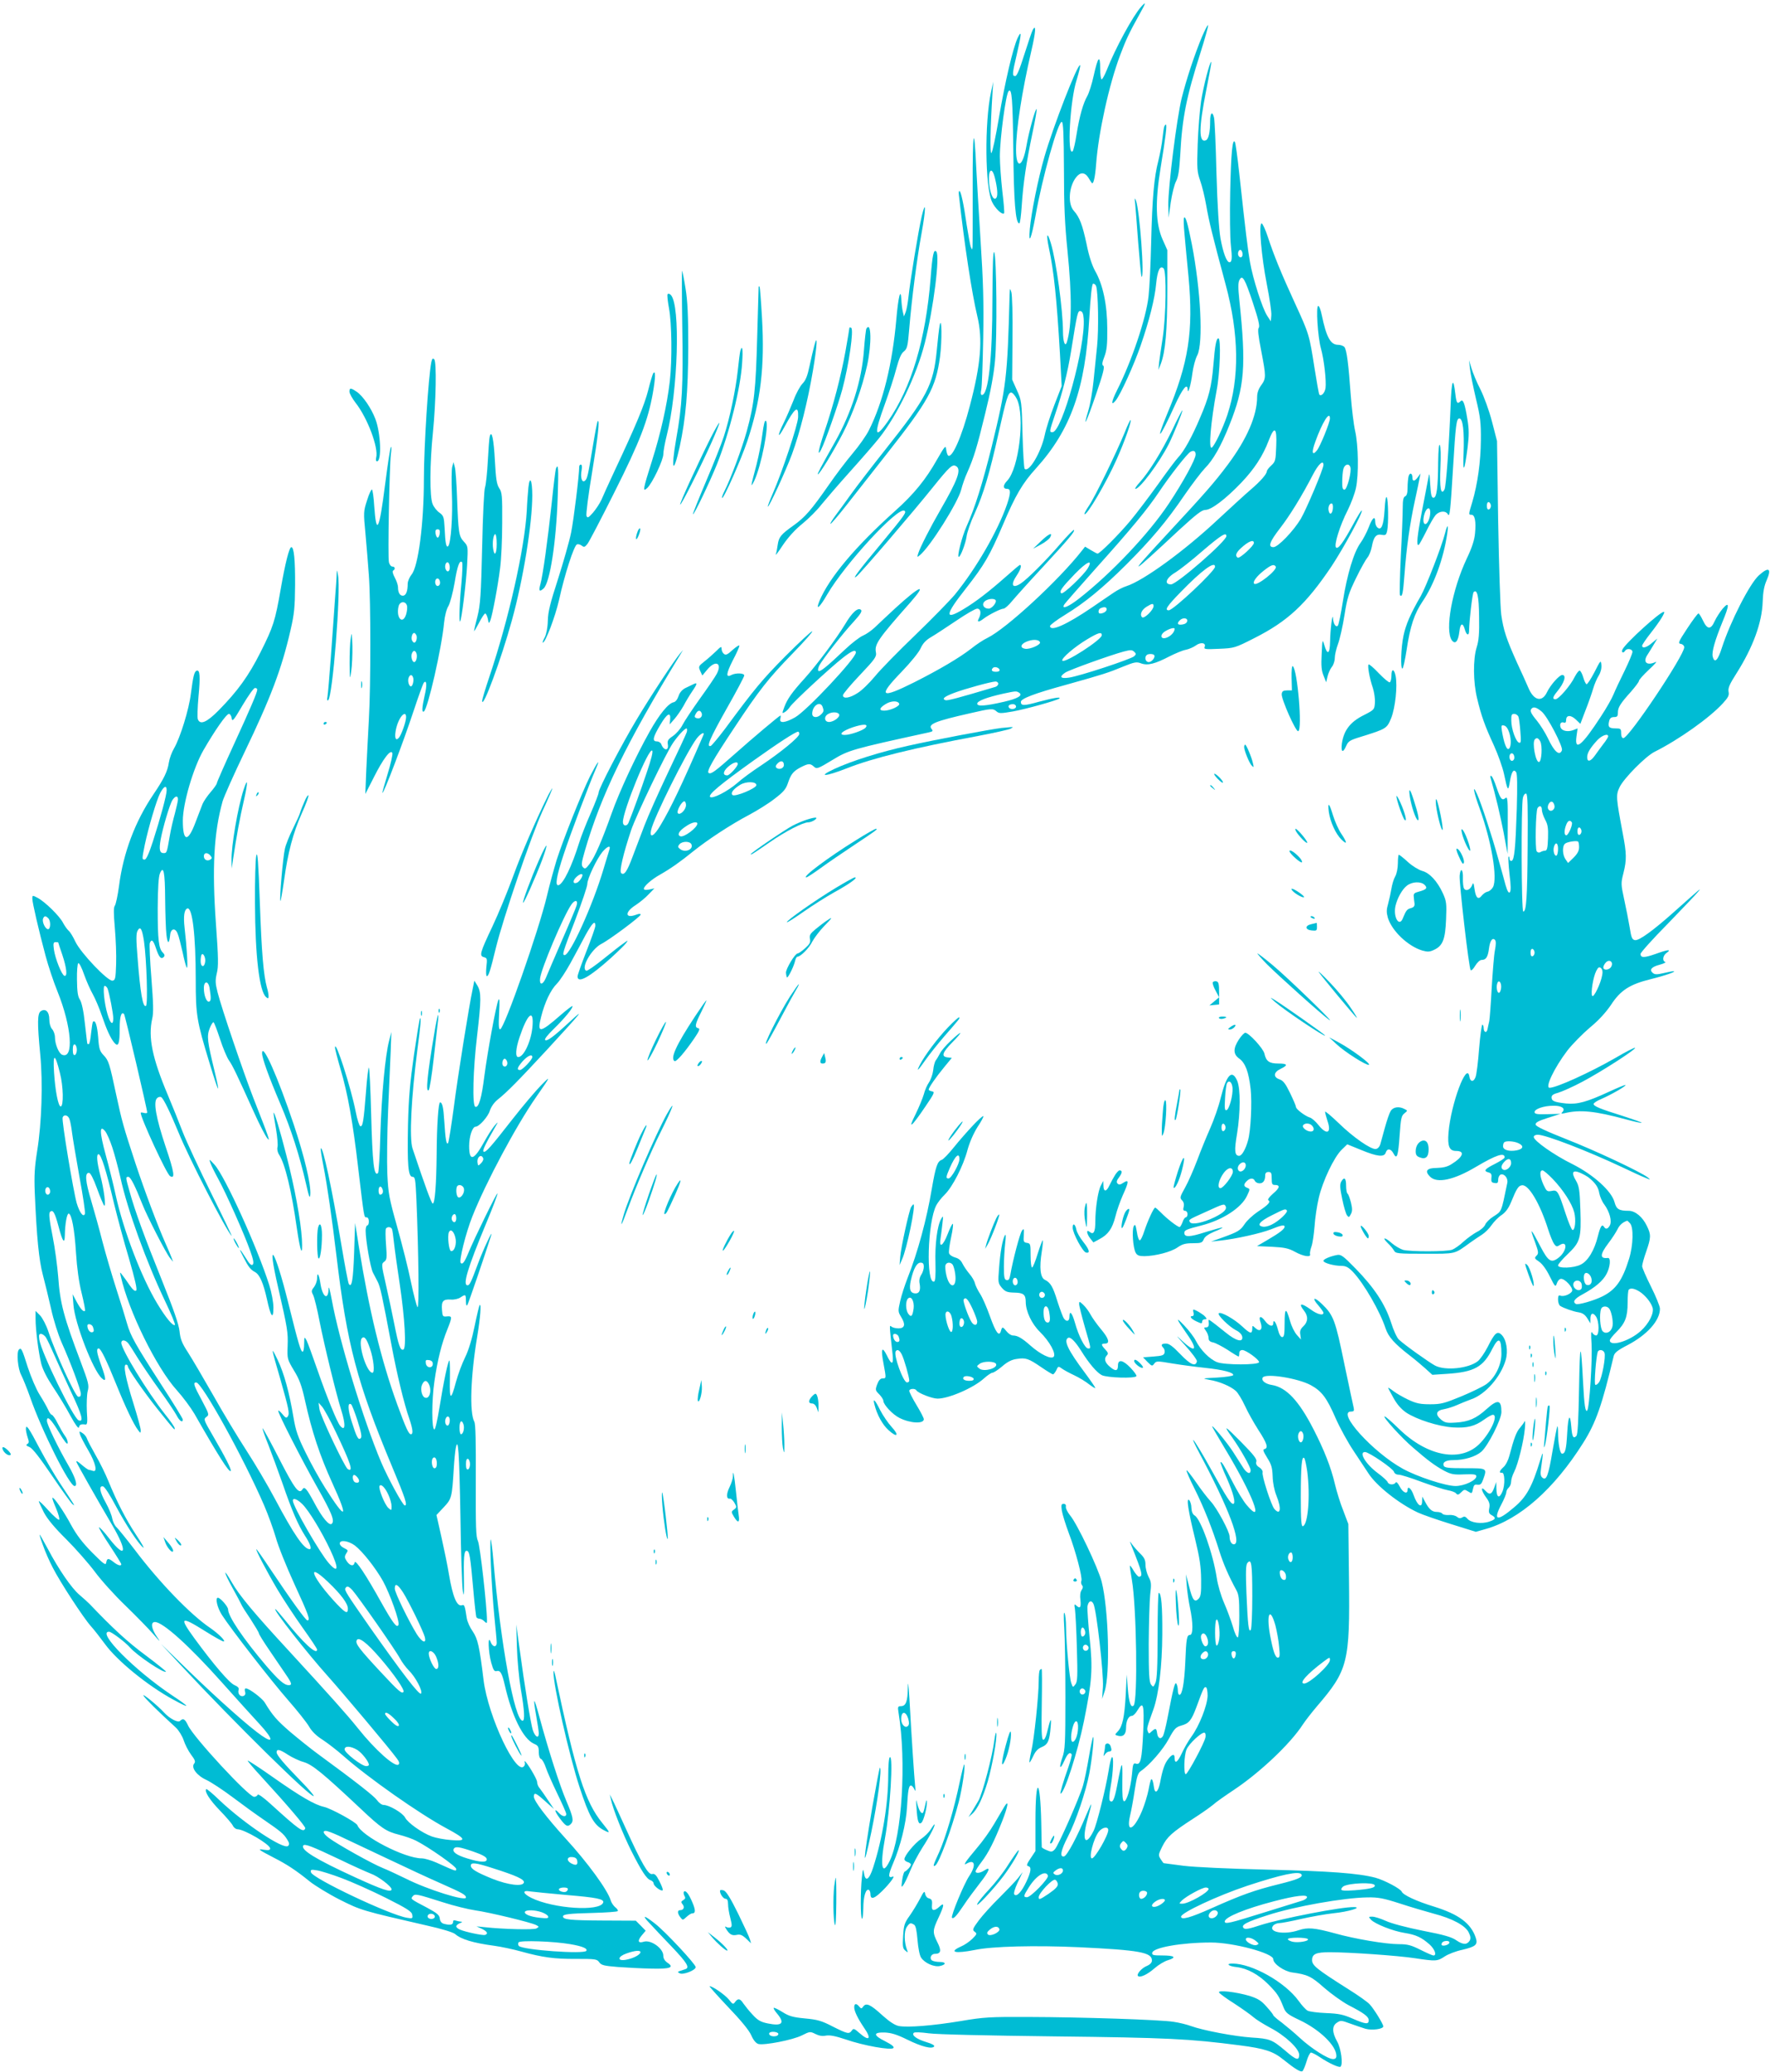 <?xml version="1.0" standalone="no"?>
<!DOCTYPE svg PUBLIC "-//W3C//DTD SVG 20010904//EN"
 "http://www.w3.org/TR/2001/REC-SVG-20010904/DTD/svg10.dtd">
<svg version="1.0" xmlns="http://www.w3.org/2000/svg"
 width="1094pt" height="1280pt" viewBox="0 0 1094 1280"
 preserveAspectRatio="xMidYMid meet">
<g transform="translate(0,1280) scale(0.1,-0.1)"
fill="#00bcd4" stroke="none">
<path d="M7053 12758 c-49 -54 -159 -255 -212 -390 -13 -32 -27 -58 -32 -58
-5 0 -9 30 -9 67 0 89 -14 73 -40 -44 -11 -51 -29 -107 -39 -125 -26 -45 -49
-125 -67 -238 -8 -52 -19 -99 -24 -104 -36 -36 -17 313 25 442 14 46 24 86 21
89 -14 14 -167 -379 -221 -567 -39 -136 -81 -344 -90 -445 -9 -104 9 -62 35
80 42 239 141 590 163 582 9 -3 12 -79 13 -293 0 -222 5 -338 22 -504 28 -278
27 -463 -4 -564 -11 -33 -24 4 -24 65 0 132 -42 438 -75 547 -23 76 -30 57
-12 -30 31 -143 49 -321 68 -648 l11 -205 -45 -116 c-25 -64 -52 -148 -60
-188 -23 -107 -98 -233 -124 -207 -4 4 -10 101 -13 214 -5 202 -6 208 -35 272
l-29 65 2 255 c2 140 -2 269 -7 285 -9 28 -9 27 -11 -20 -13 -507 -20 -562
-110 -932 -57 -229 -104 -380 -156 -495 -29 -65 -60 -188 -48 -188 11 0 42 83
48 124 3 27 26 93 51 146 53 117 91 243 146 490 50 223 60 255 79 255 8 0 24
-18 35 -40 51 -105 13 -429 -60 -505 -27 -28 -27 -50 0 -50 23 0 23 -25 -1
-96 -57 -165 -190 -395 -322 -557 -33 -39 -144 -153 -246 -251 -103 -99 -215
-213 -248 -254 -34 -41 -82 -88 -107 -103 -49 -32 -91 -38 -91 -14 0 8 47 64
105 125 93 98 104 114 99 139 -10 50 11 82 214 311 107 122 58 102 -93 -36
-49 -46 -107 -99 -127 -119 -21 -20 -54 -43 -73 -51 -20 -8 -71 -47 -113 -87
-113 -107 -152 -138 -163 -132 -5 4 -3 18 5 34 21 39 145 198 212 270 41 45
54 65 46 73 -18 18 -55 -14 -99 -89 -53 -87 -174 -250 -249 -333 -79 -87 -107
-127 -126 -177 -15 -41 -15 -42 1 -33 10 5 25 20 34 34 19 29 247 240 326 302
56 44 81 54 81 33 0 -36 -303 -359 -375 -400 -61 -35 -100 -39 -92 -9 3 11 3
20 1 20 -6 0 -174 -141 -285 -240 -121 -107 -144 -124 -159 -115 -14 9 24 77
157 277 156 236 213 308 361 460 74 76 129 138 122 138 -7 0 -81 -69 -164
-152 -144 -145 -192 -203 -373 -448 -43 -57 -84 -106 -90 -108 -29 -9 -7 43
97 228 61 107 110 200 110 207 0 16 -53 17 -80 3 -35 -19 -32 9 9 90 23 43 41
84 41 91 0 6 -18 -5 -41 -25 -32 -30 -43 -35 -55 -25 -8 6 -14 20 -14 31 0 17
-5 14 -33 -14 -19 -18 -51 -47 -73 -64 -37 -29 -38 -32 -26 -59 l13 -28 30 36
c51 62 95 42 59 -26 -10 -19 -57 -88 -104 -153 -47 -66 -96 -139 -108 -163
-12 -24 -39 -54 -59 -68 -30 -20 -35 -28 -31 -53 6 -40 -26 -38 -41 3 -3 9
-16 17 -27 17 -30 0 -25 25 21 102 42 71 66 84 61 32 l-3 -29 31 35 c16 19 41
55 55 80 13 25 37 65 54 90 33 48 33 57 4 42 -10 -5 -31 -15 -48 -23 -19 -10
-34 -27 -41 -49 -7 -21 -19 -36 -30 -38 -33 -6 -89 -75 -149 -182 -87 -155
-187 -371 -234 -503 -59 -166 -105 -273 -137 -314 -23 -30 -28 -33 -40 -21
-12 12 -11 26 10 99 100 346 257 669 590 1214 l18 30 -21 -25 c-34 -40 -182
-264 -266 -405 -92 -153 -235 -427 -235 -451 0 -9 -22 -66 -49 -128 -27 -61
-59 -142 -71 -181 -45 -145 -97 -253 -127 -263 -24 -7 -14 54 31 190 39 119
157 432 200 531 30 69 7 38 -38 -50 -52 -106 -162 -381 -205 -514 -16 -53 -44
-153 -60 -222 -51 -215 -262 -816 -289 -825 -9 -3 -11 19 -7 100 4 75 3 97 -5
79 -14 -33 -66 -314 -86 -467 -17 -137 -35 -199 -56 -191 -20 6 -14 230 11
440 26 221 26 267 2 308 l-19 31 -10 -49 c-22 -102 -92 -538 -117 -733 -15
-113 -31 -212 -35 -220 -10 -18 -17 21 -24 135 -5 83 -12 115 -26 115 -10 0
-20 -140 -21 -320 -2 -190 -11 -305 -24 -305 -8 0 -47 107 -125 340 -21 63 -8
315 30 611 20 151 24 201 16 193 -3 -2 -19 -103 -37 -224 -25 -175 -33 -264
-37 -433 -5 -251 1 -322 28 -322 16 0 18 -13 24 -142 14 -338 17 -673 7 -663
-6 6 -24 76 -41 156 -16 80 -55 233 -85 340 -50 178 -55 205 -61 329 -3 74 -1
250 5 390 6 140 13 307 16 370 l4 115 -14 -55 c-24 -91 -46 -331 -54 -577 -3
-127 -10 -235 -14 -239 -25 -26 -35 57 -43 369 -4 153 -10 280 -14 282 -3 2
-12 -67 -18 -153 -14 -179 -20 -214 -35 -209 -6 2 -19 41 -28 88 -29 149 -126
449 -128 399 -1 -9 15 -69 34 -135 44 -148 76 -325 109 -610 38 -319 36 -305
52 -305 8 0 14 -10 14 -25 0 -14 -4 -25 -10 -25 -5 0 -10 -15 -10 -32 0 -60
30 -230 45 -259 8 -16 22 -42 30 -58 15 -29 27 -82 85 -391 34 -182 78 -363
110 -454 22 -65 25 -96 10 -96 -14 0 -32 40 -85 185 -99 273 -174 582 -237
975 l-23 145 -6 -183 c-6 -168 -15 -222 -33 -193 -4 5 -25 117 -47 248 -58
346 -113 602 -126 589 -3 -2 5 -51 16 -108 24 -122 52 -317 81 -558 65 -546
127 -782 344 -1301 83 -198 96 -239 78 -239 -12 0 -104 169 -145 265 -113 267
-261 755 -307 1010 -11 60 -19 85 -19 63 -2 -74 -37 -52 -50 31 -9 60 -21 78
-21 34 0 -17 -9 -41 -19 -54 -17 -21 -17 -27 -5 -50 7 -14 25 -86 39 -160 29
-147 102 -447 134 -549 29 -92 26 -137 -7 -97 -19 23 -82 178 -139 342 -30 87
-61 171 -68 185 -14 24 -14 24 -15 -22 0 -27 -4 -48 -9 -48 -12 0 -26 48 -90
305 -82 330 -135 409 -62 93 59 -258 62 -277 59 -364 -3 -78 -2 -81 39 -150
34 -55 48 -94 68 -184 43 -195 92 -342 169 -511 103 -225 86 -236 -45 -29 -33
52 -87 149 -119 215 -49 99 -62 137 -76 220 -25 151 -58 272 -98 355 -43 88
-42 83 17 -120 53 -187 58 -212 46 -230 -8 -12 -14 -10 -34 15 -14 17 -25 25
-25 19 0 -18 144 -300 239 -468 92 -163 111 -210 92 -229 -15 -15 -59 36 -109
131 -46 86 -60 102 -72 82 -21 -34 -47 -1 -144 188 -54 106 -101 191 -103 189
-2 -2 14 -49 36 -103 21 -54 60 -160 86 -234 61 -177 96 -256 139 -325 33 -50
45 -85 30 -85 -35 0 -96 88 -214 310 -45 85 -125 220 -177 300 -52 80 -144
232 -204 339 -61 107 -131 226 -156 265 -38 58 -48 83 -53 132 -5 44 -36 133
-107 310 -109 270 -170 437 -202 554 -25 88 -25 90 -7 90 13 0 42 -57 86 -169
29 -74 145 -300 170 -331 l20 -25 -9 25 c-5 14 -21 52 -36 85 -49 110 -131
328 -188 500 -75 228 -83 258 -118 420 -42 197 -47 213 -78 246 -24 25 -29 39
-34 111 -6 74 -18 110 -32 96 -3 -3 -8 -35 -12 -72 -3 -36 -10 -66 -14 -66 -5
0 -9 1 -9 3 -1 1 -7 57 -15 124 -8 78 -20 131 -31 148 -13 19 -17 49 -18 123
-1 53 3 99 8 102 6 3 22 -29 36 -70 15 -42 39 -96 54 -122 14 -25 39 -83 55
-130 31 -91 55 -143 79 -171 24 -27 32 -4 32 90 0 74 10 106 27 89 6 -6 143
-589 143 -608 0 -5 -9 -6 -20 -3 -11 3 -20 4 -20 0 0 -32 160 -378 181 -390
33 -21 27 22 -27 181 -60 180 -78 280 -52 301 7 7 19 9 25 5 15 -10 55 -93
108 -221 62 -153 292 -600 327 -636 5 -5 -51 112 -125 261 -74 150 -154 321
-177 380 -23 60 -64 162 -91 226 -98 232 -124 360 -98 475 9 37 7 94 -5 250
-9 110 -13 208 -10 217 11 28 22 18 39 -34 18 -54 31 -68 47 -52 8 8 6 16 -5
27 -26 25 -32 79 -32 275 1 125 5 195 14 215 22 52 31 9 32 -160 1 -88 4 -187
8 -220 7 -59 17 -59 23 0 4 40 32 45 46 8 7 -15 20 -68 31 -116 10 -49 22 -92
26 -95 8 -7 0 128 -14 248 -8 70 -2 111 17 118 31 10 52 -164 52 -439 0 -220
6 -256 85 -515 58 -192 70 -211 31 -49 -45 185 -48 214 -30 262 9 23 20 40 24
38 5 -3 22 -49 40 -103 17 -53 42 -113 55 -132 24 -34 47 -83 159 -330 31 -69
66 -136 77 -150 22 -29 16 -9 -84 245 -61 157 -197 555 -222 655 -14 55 -15
73 -5 117 11 42 10 96 -5 304 -25 348 -13 565 41 759 9 30 69 165 134 300 163
339 231 517 286 758 23 99 27 141 28 277 1 157 -7 235 -23 235 -13 0 -38 -99
-66 -260 -34 -195 -45 -231 -125 -390 -73 -145 -140 -238 -258 -358 -74 -75
-115 -92 -129 -55 -4 9 -2 72 4 139 12 126 9 168 -11 161 -15 -5 -22 -35 -36
-142 -12 -99 -66 -272 -104 -338 -14 -23 -28 -62 -32 -87 -8 -55 -31 -102 -96
-198 -113 -167 -186 -361 -212 -564 -8 -60 -20 -115 -26 -123 -8 -10 -8 -46 0
-137 6 -68 10 -168 8 -223 -3 -89 -5 -100 -22 -103 -28 -6 -197 171 -230 241
-14 30 -32 60 -41 67 -9 8 -25 30 -35 49 -21 42 -112 131 -158 155 -31 16 -32
16 -32 -5 0 -25 39 -193 82 -354 16 -60 49 -160 74 -221 87 -216 102 -418 29
-390 -21 7 -45 66 -45 107 0 18 -8 41 -18 52 -10 11 -17 35 -17 59 0 48 -23
70 -52 52 -22 -14 -23 -71 -4 -269 17 -175 9 -422 -19 -595 -16 -100 -19 -151
-15 -255 12 -280 26 -420 50 -510 13 -49 36 -144 51 -210 15 -69 43 -158 65
-208 56 -125 119 -294 119 -318 0 -14 -5 -19 -17 -17 -18 3 -141 271 -184 403
-13 39 -36 83 -51 99 l-28 28 0 -49 c0 -67 18 -206 35 -277 10 -38 36 -89 74
-146 33 -49 81 -128 107 -177 30 -55 50 -81 52 -71 3 18 14 22 41 18 11 -1 13
15 8 82 -2 46 0 101 5 123 10 37 6 52 -44 185 -103 272 -127 361 -138 522 -5
64 -20 178 -35 253 -20 100 -24 140 -16 148 18 18 30 -3 53 -89 25 -96 38
-113 39 -54 1 69 13 135 24 133 18 -3 36 -97 45 -243 6 -94 18 -182 35 -249
14 -57 23 -106 21 -108 -9 -10 -27 9 -52 55 l-25 47 5 -65 c8 -113 121 -405
175 -454 29 -26 28 -7 -4 82 -27 74 -31 102 -15 102 13 0 47 -69 110 -225 55
-136 107 -246 134 -280 15 -20 15 -20 16 0 0 11 -20 85 -45 165 -49 156 -65
240 -46 240 6 0 11 -4 11 -9 0 -17 99 -159 185 -267 108 -134 105 -131 105
-117 0 7 -27 46 -61 88 -109 138 -269 399 -269 440 0 20 24 19 42 -2 8 -10 35
-52 60 -93 26 -41 85 -129 133 -195 48 -66 95 -137 106 -157 18 -36 39 -50 39
-27 0 6 -60 104 -134 217 -162 251 -189 300 -211 377 -9 33 -39 129 -66 213
-27 84 -65 214 -85 290 -19 75 -51 190 -70 254 -36 120 -41 173 -14 173 9 0
27 -34 50 -97 19 -53 39 -100 44 -105 13 -12 -1 100 -24 187 -21 81 -25 130
-11 130 16 0 47 -97 96 -305 20 -82 61 -235 92 -338 38 -131 52 -192 45 -199
-7 -7 -20 3 -41 33 -16 24 -37 53 -46 64 -14 19 -15 19 -8 -10 47 -212 220
-564 346 -703 37 -41 86 -107 109 -146 150 -263 214 -363 224 -353 7 7 -34 87
-109 216 -58 100 -60 104 -41 118 18 13 17 17 -28 102 -51 94 -56 111 -35 111
35 0 292 -464 420 -760 25 -58 57 -147 72 -198 14 -52 66 -181 115 -288 88
-191 100 -224 80 -224 -10 0 -100 124 -229 317 -45 68 -84 123 -86 123 -8 0
62 -134 130 -249 35 -59 105 -165 154 -234 50 -70 91 -131 91 -137 0 -38 -86
41 -199 183 -30 37 -56 67 -59 67 -17 0 194 -269 325 -415 87 -97 386 -452
426 -508 14 -18 18 -30 11 -37 -21 -21 -146 91 -251 223 -67 84 -181 211 -422
473 -219 237 -311 347 -358 429 -55 96 -53 70 3 -32 27 -48 52 -96 56 -105 4
-10 30 -51 58 -92 27 -42 50 -80 50 -85 0 -6 30 -54 67 -108 37 -54 82 -120
100 -147 37 -54 40 -66 18 -66 -28 0 -62 30 -138 118 -143 168 -237 307 -237
350 0 17 -48 72 -63 72 -18 0 -4 -61 24 -105 54 -85 305 -408 412 -530 56 -64
113 -136 127 -160 17 -30 45 -58 85 -83 33 -22 89 -65 125 -97 154 -136 473
-360 639 -449 123 -66 129 -81 30 -73 -41 3 -94 13 -119 22 -61 22 -149 84
-166 117 -15 29 -99 78 -133 78 -11 0 -29 13 -41 30 -19 26 -130 113 -365 285
-44 32 -121 94 -172 137 -83 72 -108 101 -156 180 -17 28 -97 88 -117 88 -7 0
-9 -8 -5 -20 4 -14 1 -22 -10 -27 -20 -7 -37 15 -30 38 4 11 -4 20 -25 29 -32
13 -130 128 -248 289 -97 133 -86 140 64 46 57 -36 109 -65 116 -65 17 0 -30
47 -82 83 -123 83 -316 283 -469 486 -49 64 -98 124 -109 135 -12 10 -24 35
-28 55 -3 20 -21 64 -40 98 -38 68 -44 106 -17 101 10 -2 43 -53 80 -123 64
-119 136 -228 168 -255 10 -8 -10 28 -44 79 -65 99 -119 205 -171 332 -17 42
-52 114 -79 160 -26 46 -51 93 -54 104 -4 11 -16 26 -28 33 -19 12 -20 12 -14
-10 4 -13 27 -57 51 -98 45 -76 59 -138 28 -126 -9 3 -20 6 -24 6 -5 0 -26 15
-47 33 -23 20 -34 26 -30 15 7 -18 125 -227 220 -388 97 -165 87 -217 -17 -85
-32 42 -61 73 -64 70 -3 -2 27 -53 67 -113 39 -59 71 -111 71 -115 0 -13 -22
-7 -47 13 -33 26 -41 25 -46 -2 -3 -20 -13 -13 -88 62 -61 62 -96 109 -129
169 -45 84 -108 176 -116 168 -2 -2 8 -31 23 -65 14 -34 23 -65 19 -70 -4 -4
-34 22 -67 58 -32 36 -58 61 -59 56 0 -4 15 -36 32 -70 22 -41 67 -95 139
-166 58 -58 137 -148 176 -200 39 -53 124 -147 190 -210 65 -63 142 -142 171
-175 43 -50 47 -52 22 -16 -35 51 -40 91 -12 91 49 0 212 -147 411 -370 86
-96 191 -213 234 -259 85 -92 92 -126 15 -73 -76 52 -265 220 -447 396 l-176
171 125 -134 c329 -353 804 -820 819 -806 3 3 -31 43 -75 88 -111 114 -154
165 -154 182 0 23 20 18 70 -15 25 -16 68 -37 97 -45 54 -16 118 -68 351 -287
129 -122 159 -142 239 -162 35 -9 82 -25 105 -37 79 -40 248 -159 248 -174 0
-17 2 -17 -123 39 -32 14 -72 26 -90 26 -106 0 -372 138 -398 205 -7 18 -162
103 -206 113 -58 13 -143 62 -318 185 -82 58 -152 103 -154 101 -2 -2 36 -47
85 -100 156 -170 274 -308 271 -318 -10 -30 -37 -11 -213 149 -46 42 -79 65
-81 58 -3 -7 -12 -13 -22 -13 -34 0 -375 368 -409 442 -18 39 -30 46 -49 27
-13 -13 -65 15 -99 52 -38 42 -137 123 -127 104 10 -17 87 -94 200 -197 18
-17 39 -51 48 -77 8 -26 29 -67 46 -90 25 -33 29 -44 19 -56 -20 -24 17 -74
75 -100 28 -13 100 -60 160 -105 61 -46 148 -109 195 -141 105 -72 123 -87
145 -122 14 -22 15 -31 6 -40 -26 -26 -270 136 -426 284 -41 40 -78 70 -80 67
-13 -13 21 -67 84 -132 38 -39 74 -81 80 -93 6 -13 19 -23 29 -23 43 -1 202
-94 202 -119 0 -10 -9 -12 -38 -8 -44 8 -36 1 63 -50 80 -41 135 -77 220 -146
33 -26 116 -77 185 -112 131 -66 138 -68 539 -160 95 -21 162 -42 175 -53 36
-32 113 -55 241 -72 44 -6 118 -22 165 -35 134 -37 206 -47 342 -46 119 0 128
-1 142 -21 13 -18 29 -22 115 -29 56 -4 148 -9 206 -10 117 -3 145 7 101 36
-17 12 -26 26 -26 44 0 45 -77 100 -121 86 -35 -11 -40 5 -14 37 l26 31 -30
31 -31 31 -207 1 c-199 1 -243 6 -243 25 0 14 34 18 188 22 78 2 146 7 150 11
4 4 -3 15 -15 24 -11 9 -24 28 -28 42 -19 64 -140 231 -282 386 -116 128 -193
229 -193 255 0 29 13 24 71 -29 l53 -47 -37 55 c-20 30 -43 63 -51 73 -9 9
-16 27 -16 39 0 18 -66 128 -77 128 -2 0 -2 -4 1 -8 2 -4 1 -14 -3 -20 -45
-74 -224 303 -252 530 -25 206 -36 255 -67 300 -17 24 -34 61 -37 83 -11 75
-15 84 -28 79 -32 -12 -58 49 -82 191 -8 50 -29 152 -46 228 l-31 138 45 48
c49 52 51 60 62 241 3 52 9 108 12 123 15 79 22 -25 29 -413 3 -234 10 -445
15 -470 6 -36 8 -26 7 50 -3 160 0 200 16 200 18 0 23 -31 41 -234 8 -92 17
-172 20 -177 4 -5 12 -9 20 -9 7 0 21 -7 29 -16 15 -14 16 -13 16 6 0 86 -43
467 -56 491 -12 24 -14 85 -13 372 1 240 -1 349 -9 364 -31 57 -23 283 18 528
19 114 26 204 15 193 -3 -3 -17 -61 -31 -129 -16 -79 -37 -149 -59 -194 -19
-38 -44 -106 -56 -150 -32 -120 -41 -117 -38 12 1 62 0 115 -3 118 -7 7 -36
-131 -62 -293 -12 -73 -25 -133 -31 -132 -17 0 -17 178 0 295 19 133 46 239
80 322 31 78 31 84 -2 81 -26 -3 -28 0 -31 41 -4 53 7 66 54 63 20 -2 47 4 60
13 32 21 34 20 34 -22 1 -28 3 -34 10 -22 7 12 102 289 145 424 18 56 -48 -83
-80 -170 -43 -116 -52 -135 -65 -135 -32 0 1 108 114 380 42 100 74 185 71
188 -4 5 -136 -263 -180 -368 -24 -58 -36 -73 -47 -62 -12 12 31 185 72 288
84 211 270 559 394 737 92 132 94 137 29 71 -33 -34 -111 -126 -173 -205 -139
-178 -168 -211 -181 -203 -9 5 13 50 79 164 12 21 10 21 -11 -4 -14 -16 -42
-60 -63 -98 -65 -118 -94 -126 -94 -27 0 58 20 119 40 119 22 0 77 62 88 99 8
24 26 50 48 68 57 45 127 116 304 307 212 230 243 268 145 177 -104 -96 -142
-124 -155 -116 -7 4 14 31 52 68 66 64 124 134 116 142 -2 2 -35 -23 -73 -56
-129 -113 -147 -114 -120 -10 23 91 59 166 97 204 18 18 56 76 84 127 29 52
70 130 93 173 42 76 61 95 61 58 0 -10 -25 -81 -55 -157 -30 -77 -55 -147 -55
-156 0 -46 75 -4 205 113 44 40 87 82 95 93 14 20 14 20 -15 -1 -17 -11 -73
-55 -125 -97 -52 -42 -99 -74 -105 -73 -38 13 29 133 92 166 50 25 243 169
243 181 0 6 -10 6 -26 0 -70 -27 -75 14 -6 58 26 17 63 47 82 68 l35 36 -32
-7 c-22 -4 -33 -3 -33 5 0 16 48 58 100 87 65 37 125 79 205 144 91 73 233
166 345 225 49 26 120 70 157 99 55 42 71 60 83 97 19 56 33 74 81 99 46 23
57 24 80 3 17 -16 25 -13 114 41 100 61 121 67 593 170 28 6 31 9 20 22 -24
29 22 48 239 97 130 30 141 31 163 11 15 -13 26 -13 101 0 79 14 276 69 287
80 12 12 -39 3 -126 -20 -92 -26 -112 -26 -112 -1 0 20 80 51 277 105 236 66
263 75 355 113 70 28 82 31 111 20 41 -15 87 -3 177 44 36 18 81 37 100 40 19
4 47 16 62 27 30 22 64 16 54 -9 -6 -15 4 -16 89 -12 94 4 98 5 218 66 206
104 319 209 476 442 75 113 197 337 188 346 -3 3 -26 -35 -52 -83 -62 -114
-94 -158 -107 -145 -14 14 23 134 72 230 21 42 44 104 51 137 18 84 15 265 -5
353 -9 40 -21 139 -27 220 -14 195 -25 280 -39 298 -7 8 -25 14 -40 14 -46 0
-72 48 -100 183 -6 31 -16 57 -22 57 -15 0 -3 -190 16 -260 20 -70 35 -205 29
-248 -5 -30 -26 -52 -38 -40 -3 2 -16 76 -30 164 -32 205 -33 210 -121 401
-86 187 -130 295 -168 411 -15 45 -32 82 -38 82 -19 0 -1 -206 32 -375 17 -86
30 -173 28 -193 l-3 -37 -23 35 c-30 47 -88 228 -106 332 -14 81 -26 178 -66
546 -11 101 -23 188 -27 195 -15 25 -24 -66 -29 -308 -3 -137 -1 -286 4 -330
9 -81 7 -105 -9 -105 -17 0 -39 59 -55 147 -10 58 -19 195 -25 403 -4 173 -11
327 -15 343 -10 43 -24 31 -24 -22 0 -68 -10 -112 -27 -118 -44 -17 -43 80 2
305 19 96 34 177 32 179 -8 7 -48 -147 -63 -242 -8 -55 -18 -174 -21 -265 -5
-152 -4 -170 15 -225 12 -33 29 -103 38 -155 15 -90 40 -192 119 -485 84 -311
87 -580 11 -809 -28 -83 -79 -191 -96 -201 -21 -13 -6 160 30 353 21 107 28
322 11 322 -13 0 -21 -42 -31 -164 -11 -134 -28 -201 -82 -326 -50 -119 -100
-209 -136 -246 -15 -16 -71 -91 -125 -167 -54 -75 -131 -177 -171 -225 -72
-86 -188 -202 -202 -202 -3 0 -22 10 -42 22 l-35 21 -19 -24 c-142 -182 -468
-483 -585 -540 -24 -11 -69 -41 -100 -66 -75 -58 -194 -128 -352 -208 -210
-105 -228 -90 -77 66 56 58 107 121 117 145 14 30 32 50 67 70 26 15 95 61
155 101 59 40 116 73 127 73 22 0 27 -28 10 -61 -13 -24 0 -24 31 0 32 24 105
61 122 61 8 0 32 21 52 46 21 25 105 119 187 207 162 175 204 225 196 233 -3
3 -42 -37 -86 -88 -86 -100 -201 -215 -242 -242 -53 -35 -66 -10 -25 50 23 34
32 64 19 64 -3 0 -42 -33 -87 -73 -103 -91 -187 -156 -263 -201 -118 -71 -113
-35 15 127 116 148 148 203 231 397 76 179 120 255 204 347 215 238 304 490
329 927 8 137 16 211 23 213 6 2 15 -4 19 -14 13 -34 17 -268 6 -373 -6 -58
-16 -154 -22 -215 -6 -60 -20 -141 -31 -178 -40 -133 -11 -73 46 95 44 128 55
172 46 178 -10 6 -8 19 6 56 15 39 19 75 18 174 0 147 -27 273 -75 356 -19 35
-38 91 -53 167 -25 117 -43 165 -78 204 -39 42 -32 149 13 207 26 34 54 33 76
-1 9 -16 19 -30 21 -33 10 -13 21 33 27 114 14 194 80 494 149 676 37 98 55
136 120 253 40 71 42 81 9 45z m627 -1529 c0 -20 -15 -26 -25 -9 -9 15 3 43
15 35 5 -3 10 -15 10 -26z m65 -303 c33 -100 43 -142 35 -151 -7 -9 -3 -49 15
-141 31 -160 31 -172 0 -214 -16 -22 -25 -47 -25 -71 0 -116 -63 -261 -181
-419 -83 -111 -142 -178 -374 -428 -254 -274 -243 -271 75 26 104 95 138 122
160 122 37 0 125 67 221 167 82 86 134 166 170 260 36 95 52 84 47 -32 -3 -88
-5 -97 -30 -120 -16 -14 -28 -31 -28 -36 0 -17 -38 -61 -100 -114 -32 -27
-122 -110 -201 -183 -208 -195 -461 -379 -567 -413 -20 -6 -55 -24 -77 -39
-22 -15 -83 -56 -135 -92 -157 -107 -260 -153 -260 -115 0 6 42 38 93 69 124
76 232 165 379 311 151 151 248 265 358 427 47 68 104 143 126 166 52 52 101
138 153 269 94 235 104 363 61 772 -8 76 -8 108 1 124 18 34 33 9 84 -145z
m-1047 -95 c12 -170 -134 -701 -193 -701 -20 0 -20 3 15 106 48 141 78 259
100 394 39 243 41 251 59 248 11 -2 17 -16 19 -47z m1522 -616 c0 -25 -60
-172 -80 -197 -30 -37 -35 -13 -10 54 43 120 90 194 90 143z m-830 -223 c0
-29 -78 -171 -165 -302 -124 -187 -355 -431 -556 -588 -64 -50 -109 -69 -92
-38 4 8 94 110 198 227 219 244 317 363 388 469 69 103 174 237 195 249 20 11
32 5 32 -17z m790 -64 c0 -25 -106 -275 -140 -333 -45 -75 -141 -175 -169
-175 -36 0 -24 33 40 116 62 80 135 199 204 332 33 64 65 94 65 60z m166 -13
c10 -25 -20 -140 -36 -140 -11 0 -15 12 -14 50 0 28 3 62 7 78 8 29 34 37 43
12z m-108 -257 c-3 -34 -20 -42 -26 -13 -5 22 5 45 18 45 7 0 10 -14 8 -32z
m-658 -170 c0 -31 -307 -298 -342 -298 -46 0 -30 41 29 75 24 15 99 73 165
131 116 99 148 119 148 92z m170 -42 c0 -18 -88 -98 -100 -91 -17 11 -11 30
18 57 47 44 82 58 82 34z m-1027 -157 c-26 -43 -151 -162 -163 -154 -16 10 3
36 84 120 75 77 114 93 79 34z m787 10 c0 -26 -258 -269 -286 -269 -28 0 -12
25 74 113 130 134 212 194 212 156z m375 1 c13 -20 -116 -122 -133 -106 -11
11 14 45 58 80 47 37 64 43 75 26z m-1731 -208 c8 -14 -24 -52 -43 -52 -30 0
-45 25 -26 44 17 17 60 22 69 8z m976 -36 c0 -24 -59 -81 -71 -69 -16 16 -3
46 28 65 34 21 43 22 43 4z m-290 -20 c0 -13 -20 -26 -41 -26 -14 0 -11 28 4
33 23 10 37 7 37 -7z m498 -73 c-2 -11 -14 -19 -31 -21 -29 -4 -35 6 -15 26
19 19 50 15 46 -5z m-78 -47 c0 -18 -17 -39 -40 -51 -46 -24 -59 14 -12 39 26
15 52 20 52 12z m-450 -40 c0 -28 -232 -177 -244 -157 -8 13 75 85 154 132 70
42 90 47 90 25z m-382 -44 c5 -15 -61 -44 -91 -40 -33 5 -31 27 5 43 38 17 80
16 86 -3z m582 -86 c-19 -18 -341 -124 -403 -132 -53 -8 -62 5 -23 31 26 17
279 108 361 130 42 11 52 11 65 -1 13 -12 13 -16 0 -28z m123 8 c11 -12 -13
-44 -33 -44 -20 0 -28 29 -13 43 8 9 38 9 46 1z m-955 -91 c2 -8 -6 -13 -22
-13 -25 0 -33 10 -19 24 10 10 36 3 41 -11z m-8 -87 c0 -7 -8 -16 -17 -19
-238 -71 -299 -87 -310 -82 -23 8 -6 22 55 45 63 24 227 69 255 70 9 0 17 -6
17 -14z m-4580 -36 c0 -17 -41 -114 -146 -342 -57 -124 -104 -231 -104 -237 0
-5 -17 -30 -38 -54 -21 -24 -43 -57 -50 -73 -6 -16 -25 -66 -43 -112 -47 -127
-79 -124 -79 8 0 106 64 325 127 435 71 123 142 225 158 225 7 0 15 -12 17
-27 3 -24 12 -14 67 80 35 59 69 107 77 107 8 0 14 -4 14 -10z m4710 -20 c24
-16 -11 -36 -94 -55 -117 -27 -166 -30 -166 -12 0 17 58 39 161 62 80 17 81
17 99 5z m-742 -68 c4 -14 -56 -42 -93 -42 -34 0 -31 16 8 40 34 22 78 23 85
2z m-474 -18 c9 -24 8 -31 -10 -48 -23 -23 -54 -20 -54 5 0 49 49 82 64 43z
m1196 1 c0 -16 -35 -21 -44 -6 -8 12 4 21 26 21 10 0 18 -7 18 -15z m-1943
-41 c7 -20 -11 -38 -32 -30 -13 4 -14 10 -5 26 13 24 28 26 37 4z m849 -6 c10
-15 -32 -48 -62 -48 -29 0 -33 34 -6 49 23 14 59 14 68 -1z m164 -83 c-14 -17
-95 -45 -128 -45 -43 0 -18 24 48 47 67 22 99 21 80 -2z m-1105 -27 c-4 -13
-56 -124 -115 -248 -59 -124 -125 -272 -147 -330 -22 -58 -55 -144 -73 -192
-34 -92 -53 -119 -71 -101 -12 12 14 121 62 265 31 91 215 475 259 539 31 45
72 89 83 89 4 0 5 -10 2 -22z m695 -12 c0 -20 -114 -113 -235 -194 -55 -36
-122 -85 -148 -109 -60 -52 -154 -100 -168 -86 -14 14 65 79 269 225 153 109
259 178 275 178 4 0 7 -6 7 -14z m-593 -8 c-131 -303 -202 -452 -264 -555 -40
-69 -70 -85 -59 -32 14 72 219 483 282 567 24 31 52 45 41 20z m-351 -234
c-37 -110 -84 -239 -111 -306 -10 -25 -35 -22 -35 4 0 69 160 462 181 441 6
-6 -5 -52 -35 -139z m849 50 c0 -21 -31 -32 -47 -16 -6 6 -3 15 8 26 20 21 39
16 39 -10z m-285 7 c0 -16 -51 -71 -65 -71 -29 0 -27 24 4 52 31 28 61 37 61
19z m115 -131 c0 -20 -134 -75 -148 -61 -13 13 6 37 48 63 36 22 100 21 100
-2z m-3645 -32 c0 -30 -39 -173 -85 -316 -24 -74 -41 -112 -51 -112 -17 0 -17
2 1 92 23 108 72 274 95 319 23 43 40 51 40 17z m70 -56 c0 -9 -9 -49 -19 -87
-11 -39 -25 -99 -31 -135 -19 -110 -19 -110 -39 -110 -24 0 -29 22 -18 84 13
72 56 218 73 244 17 26 34 29 34 4z m3140 -35 c0 -29 -36 -65 -50 -51 -11 11
23 74 40 74 5 0 10 -11 10 -23z m70 -115 c0 -25 -83 -87 -105 -78 -22 8 -8 34
34 61 35 25 71 33 71 17z m-36 -129 c12 -30 -38 -52 -69 -29 -16 12 -17 16 -6
30 18 21 67 21 75 -1z m-507 -30 c-3 -10 -20 -65 -37 -122 -66 -223 -206 -531
-240 -531 -17 0 -13 14 65 216 41 108 75 208 75 223 0 33 58 155 94 199 30 35
52 42 43 15z m-2466 -39 c10 -13 10 -17 -1 -24 -19 -12 -40 -1 -40 21 0 23 23
25 41 3z m2299 -120 c0 -13 -21 -42 -34 -47 -25 -10 -28 11 -6 33 19 19 40 27
40 14z m-36 -187 c-3 -12 -44 -110 -91 -217 -46 -107 -92 -212 -100 -233 -19
-43 -40 -44 -35 -1 7 61 146 389 194 457 22 31 42 27 32 -6z m-3266 -79 c17
-17 15 -68 -1 -68 -17 0 -38 45 -31 65 7 18 16 19 32 3z m592 -143 c16 -111
25 -391 12 -399 -19 -11 -35 79 -52 301 -9 108 -9 146 0 163 17 32 28 14 40
-65z m-530 -7 c0 -2 11 -36 25 -76 27 -81 33 -136 13 -130 -17 6 -57 106 -65
163 -5 38 -3 45 11 45 9 0 16 -1 16 -2z m908 -120 c-5 -37 -28 -33 -28 5 0 18
3 37 7 41 10 10 25 -21 21 -46z m27 -160 c10 -62 10 -81 -2 -85 -16 -6 -33 37
-33 83 0 45 27 47 35 2z m-630 -5 c11 -31 35 -153 35 -184 0 -46 -18 -34 -35
24 -21 68 -31 177 -18 177 6 0 14 -8 18 -17z m2627 -223 c-5 -93 -53 -200 -89
-200 -19 0 -16 51 8 122 47 141 87 179 81 78z m-2817 -155 c0 -16 -6 -30 -12
-32 -9 -3 -13 7 -13 32 0 25 4 35 13 33 6 -3 12 -17 12 -33z m2815 -45 c0 -16
-61 -80 -76 -80 -22 0 -17 16 17 55 30 33 59 46 59 25z m-2920 -97 c22 -83 24
-208 5 -208 -15 0 -34 98 -41 210 -8 121 6 120 36 -2z m2764 70 c8 -21 -10
-41 -24 -27 -11 11 -3 44 10 44 4 0 11 -8 14 -17z m-2705 -355 c5 -13 12 -50
16 -83 4 -33 25 -157 46 -275 22 -118 37 -221 34 -228 -9 -25 -33 6 -51 66
-21 75 -94 512 -87 529 8 21 33 15 42 -9z m265 -176 c14 -42 37 -128 51 -190
43 -196 159 -516 275 -759 38 -79 65 -145 61 -148 -13 -8 -57 46 -109 132 -98
162 -209 452 -257 670 -14 65 -42 177 -62 250 -38 139 -39 189 -3 145 10 -12
30 -57 44 -100z m2293 -69 c2 -6 -4 -19 -14 -29 -17 -17 -18 -17 -21 0 -8 37
24 63 35 29z m-119 -188 c4 -26 -21 -60 -36 -51 -13 8 -16 58 -5 70 13 13 38
1 41 -19z m-2558 -16 c0 -10 -7 -19 -15 -19 -15 0 -21 31 -9 43 11 10 24 -3
24 -24z m2054 15 c7 -18 0 -34 -15 -34 -5 0 -9 11 -9 25 0 28 15 34 24 9z
m456 -179 c0 -26 -14 -33 -25 -15 -9 14 1 40 15 40 5 0 10 -11 10 -25z m-397
-68 c3 -8 8 -45 12 -83 4 -38 20 -154 36 -259 31 -208 42 -395 22 -402 -19 -7
-30 26 -57 163 -14 71 -38 182 -53 248 -26 114 -26 119 -8 132 16 12 17 23 11
104 -4 50 -4 95 -1 100 9 14 32 12 38 -3z m391 -50 c11 -41 -6 -91 -27 -85
-13 5 -22 90 -13 115 10 24 30 9 40 -30z m-2240 -553 c9 -24 7 -34 -8 -34 -13
0 -26 20 -26 41 0 15 27 10 34 -7z m-290 -66 c8 -13 30 -59 49 -103 19 -44 67
-149 106 -233 69 -145 80 -189 47 -176 -32 12 -230 417 -243 498 -4 29 -2 36
10 36 9 0 23 -10 31 -22z m2003 -69 c22 -64 31 -149 15 -149 -37 0 -93 185
-65 214 15 14 29 -3 50 -65z m388 -94 c0 -30 -39 -27 -43 3 -3 20 0 23 20 20
15 -2 23 -10 23 -23z m-25 -124 c22 -42 3 -101 -27 -83 -18 11 -26 58 -13 81
13 26 26 27 40 2z m-575 -296 c93 -195 112 -253 74 -230 -19 13 -170 330 -175
372 l-5 38 22 -25 c12 -14 50 -83 84 -155z m135 68 c22 -69 28 -99 20 -107
-15 -15 -25 3 -56 101 -25 78 -26 122 -4 108 5 -3 23 -49 40 -102z m570 3 c0
-14 -5 -28 -10 -31 -13 -8 -24 20 -16 40 9 24 26 17 26 -9z m85 -26 c7 -23 -2
-60 -16 -60 -5 0 -9 18 -9 40 0 42 14 54 25 20z m-165 -241 c0 -19 -5 -29 -15
-29 -15 0 -22 50 -9 63 12 12 24 -4 24 -34z m205 -4 c0 -16 -6 -30 -12 -32 -9
-3 -13 7 -13 32 0 25 4 35 13 33 6 -3 12 -17 12 -33z m-691 -88 c12 -19 3 -32
-19 -24 -17 7 -21 51 -3 45 6 -2 16 -12 22 -21z m187 -102 c10 -22 19 -53 19
-69 0 -28 0 -29 -20 -11 -23 21 -63 122 -54 136 9 15 35 -11 55 -56z m-533
-56 c40 -39 120 -170 173 -283 55 -117 51 -150 -9 -82 -56 64 -222 352 -222
386 0 19 26 10 58 -21z m325 -256 c48 -37 127 -137 174 -220 43 -79 104 -248
96 -270 -9 -24 -34 9 -106 137 -94 169 -160 269 -165 248 -5 -26 -29 -22 -49
8 -14 21 -14 29 -4 46 14 22 14 21 -16 37 -13 6 -23 18 -23 26 0 25 53 17 93
-12z m-166 -225 c81 -77 123 -134 123 -165 0 -34 -13 -29 -65 25 -154 163
-201 276 -58 140z m464 -65 c36 -57 125 -239 135 -277 10 -42 -17 -32 -50 19
-50 81 -136 257 -136 281 0 37 17 29 51 -23z m-314 15 c34 -37 273 -379 295
-423 12 -22 36 -55 54 -73 43 -42 89 -131 76 -144 -11 -11 -119 130 -314 407
-145 208 -161 232 -153 244 9 16 19 13 42 -11z m171 -419 c85 -98 154 -198
146 -210 -9 -15 -29 2 -140 121 -134 144 -158 176 -150 196 10 27 62 -12 144
-107z m348 6 c18 -43 18 -75 0 -75 -14 0 -46 67 -46 95 0 28 31 15 46 -20z
m-261 -380 c21 -19 34 -39 30 -45 -5 -8 -21 1 -46 26 -22 21 -39 42 -39 46 0
16 20 7 55 -27z m-227 -195 c29 -18 72 -73 72 -92 0 -5 -8 -8 -17 -8 -27 0
-133 82 -133 103 0 23 36 22 78 -3z m-116 -529 c34 -16 164 -77 288 -136 124
-59 281 -132 350 -162 131 -58 150 -69 150 -85 0 -25 -237 49 -370 116 -47 23
-111 53 -143 66 -64 25 -282 147 -334 186 -35 26 -42 44 -19 44 8 0 43 -13 78
-29z m8 -148 c80 -39 166 -77 191 -87 46 -16 129 -79 129 -97 0 -22 -57 -3
-225 74 -242 111 -337 169 -321 196 9 13 51 -3 226 -86z m825 49 c53 -18 81
-33 83 -45 5 -24 -38 -23 -121 3 -66 20 -94 41 -82 60 10 15 33 12 120 -18z
m643 -59 c4 -25 -9 -29 -39 -13 -30 17 -24 42 9 38 19 -2 28 -9 30 -25z m-521
-44 c145 -46 195 -69 191 -88 -6 -27 -97 -16 -195 23 -101 41 -133 61 -133 81
0 22 29 19 137 -16z m-935 -61 c62 -23 185 -78 273 -122 133 -67 161 -85 163
-105 4 -22 1 -24 -32 -18 -107 17 -587 245 -594 281 -4 17 1 18 37 12 22 -3
92 -25 153 -48z m1398 -67 c0 -6 -5 -13 -10 -16 -14 -9 -52 4 -45 16 8 12 55
12 55 0z m-11 -37 c190 -16 236 -25 229 -47 -19 -57 -308 -38 -444 29 -54 27
-58 49 -8 40 22 -3 122 -13 223 -22z m-762 -45 c68 -22 158 -44 200 -50 86
-12 347 -75 377 -91 19 -10 19 -11 1 -21 -18 -9 -199 -5 -320 8 l-50 5 33 -15
c33 -16 41 -30 20 -38 -15 -4 -121 18 -155 33 -13 5 -23 14 -23 20 0 6 10 15
23 20 15 6 17 9 5 9 -9 1 -23 4 -32 7 -11 4 -16 1 -16 -10 0 -17 -19 -20 -57
-10 -14 4 -23 15 -25 33 -2 21 -17 33 -78 66 -105 55 -103 54 -89 71 14 17 25
14 186 -37z m612 -62 c19 -7 37 -18 39 -26 4 -11 -6 -13 -51 -8 -60 6 -101 23
-92 38 8 12 62 11 104 -4z m-662 -23 c5 -15 -20 -24 -37 -14 -7 4 -9 13 -5 19
8 14 37 11 42 -5z m838 -174 c76 -13 108 -27 99 -41 -13 -22 -392 5 -417 30
-5 5 -6 15 -2 22 9 14 218 7 320 -11z m433 -52 c-6 -17 -50 -38 -93 -45 -52
-8 -47 21 8 40 53 19 90 21 85 5z"/>
<path d="M7430 12575 c-48 -115 -97 -265 -126 -380 -31 -126 -84 -552 -83
-659 l2 -81 13 94 c8 52 22 111 33 131 14 27 20 68 26 166 12 227 37 353 126
632 27 86 48 161 46 166 -2 6 -18 -26 -37 -69z"/>
<path d="M6383 12615 c-6 -11 -29 -80 -52 -152 -29 -92 -46 -133 -56 -133 -20
0 -19 13 10 136 29 124 31 155 4 98 -29 -65 -76 -265 -115 -492 -19 -114 -40
-211 -46 -217 -10 -10 -7 156 6 365 l5 75 -14 -65 c-40 -186 -37 -588 7 -678
19 -40 62 -81 74 -70 3 3 -2 65 -11 138 -8 72 -15 169 -15 214 0 111 37 386
54 403 20 20 25 -45 29 -357 3 -329 14 -460 37 -460 5 0 11 48 15 108 9 139
28 266 66 448 17 80 29 148 26 150 -7 7 -48 -140 -63 -228 -23 -133 -64 -147
-64 -23 0 124 35 354 95 613 27 116 30 167 8 127z m-234 -913 c16 -65 19 -108
10 -123 -15 -23 -36 13 -44 76 -11 91 14 126 34 47z"/>
<path d="M7196 12018 c-3 -7 -7 -40 -11 -73 -3 -33 -15 -94 -25 -136 -27 -104
-38 -228 -45 -509 -3 -129 -10 -278 -16 -330 -15 -136 -104 -401 -195 -581
-35 -70 -39 -101 -8 -63 30 37 113 220 154 339 54 156 88 292 96 383 8 81 24
115 46 94 19 -19 15 -297 -6 -432 -9 -58 -19 -125 -22 -150 l-4 -45 15 38 c28
73 40 208 40 457 l0 245 -29 65 c-43 96 -47 231 -13 440 32 195 41 270 33 270
-4 0 -8 -6 -10 -12z"/>
<path d="M6012 11645 c0 -192 0 -359 -1 -370 -2 -20 -2 -20 -11 0 -4 12 -15
72 -25 135 -19 133 -36 210 -45 210 -4 0 -5 -12 -3 -27 34 -306 80 -607 114
-748 34 -142 21 -296 -46 -550 -50 -193 -112 -333 -136 -308 -4 5 -9 21 -11
38 -3 26 -8 20 -57 -65 -68 -121 -142 -212 -256 -314 -247 -221 -410 -415
-470 -558 -26 -65 1 -42 48 40 111 190 436 542 477 517 15 -9 3 -26 -147 -207
-133 -159 -184 -227 -148 -198 26 21 352 401 472 551 104 129 120 143 143 129
33 -20 11 -82 -97 -269 -62 -107 -127 -234 -138 -271 -7 -23 -7 -24 10 -10 64
52 236 326 256 405 7 28 23 75 37 105 41 93 60 154 111 364 33 133 54 246 61
327 14 146 10 646 -5 671 -7 11 -10 -78 -11 -280 0 -379 -25 -602 -65 -602 -7
0 -9 12 -4 33 4 17 9 160 12 317 4 222 0 355 -16 600 -11 173 -23 378 -27 455
-13 281 -23 229 -22 -120z"/>
<path d="M7016 11545 c2 -22 11 -132 19 -244 9 -113 18 -207 20 -210 21 -20
-11 414 -34 470 -9 20 -9 17 -5 -16z"/>
<path d="M5697 11464 c-20 -86 -72 -401 -82 -499 -4 -38 -12 -81 -18 -95 l-10
-25 -7 30 c-4 17 -8 50 -9 75 -4 77 -19 15 -31 -122 -24 -276 -83 -515 -170
-687 -16 -32 -61 -96 -100 -142 -39 -46 -105 -133 -147 -194 -108 -155 -147
-200 -217 -250 -80 -57 -92 -72 -99 -120 -3 -22 -8 -49 -12 -60 -4 -11 16 15
44 58 34 50 77 97 122 133 38 31 91 84 117 118 27 33 107 126 178 205 71 79
151 171 178 205 114 144 232 389 282 587 54 214 95 541 71 565 -16 17 -24 -20
-35 -164 -30 -379 -119 -679 -265 -886 -82 -116 -87 -81 -18 107 26 72 59 172
71 220 17 62 30 94 47 106 20 17 24 31 33 142 15 182 48 435 76 588 27 147 28
218 1 105z"/>
<path d="M7318 11454 c-3 -5 -2 -49 3 -99 4 -49 16 -169 25 -265 31 -336 1
-530 -132 -847 -78 -188 -45 -151 46 50 49 107 79 145 81 100 1 -35 20 31 29
102 5 38 18 88 30 110 38 75 22 401 -34 689 -26 130 -39 175 -48 160z"/>
<path d="M4217 10783 c6 -366 0 -487 -38 -697 -33 -191 -18 -225 22 -46 38
176 52 342 53 615 0 198 -4 285 -17 364 -9 57 -19 106 -21 108 -2 3 -2 -152 1
-344z"/>
<path d="M4689 11029 c0 -2 -4 -143 -9 -314 -9 -326 -18 -409 -65 -581 -27
-98 -99 -293 -137 -367 -11 -22 -18 -41 -15 -43 9 -9 118 238 156 351 83 249
108 459 91 758 -6 105 -13 193 -15 196 -3 2 -5 2 -6 0z"/>
<path d="M4126 10982 c-3 -5 1 -44 9 -87 17 -90 20 -317 5 -450 -17 -146 -56
-321 -110 -491 -57 -180 -59 -196 -30 -169 31 28 100 173 100 210 0 17 9 67
20 111 71 276 87 811 26 872 -8 8 -16 10 -20 4z"/>
<path d="M5808 10790 c-4 -19 -12 -89 -18 -155 -21 -213 -59 -287 -320 -615
-81 -102 -174 -223 -208 -270 -34 -47 -77 -107 -97 -133 -20 -27 -35 -51 -32
-53 2 -3 48 50 101 118 53 68 162 206 242 308 263 333 308 414 334 606 13 96
11 259 -2 194z"/>
<path d="M5250 10775 c0 -4 -11 -71 -25 -149 -28 -153 -74 -330 -130 -495 -36
-108 -45 -156 -21 -111 23 42 106 277 132 374 42 157 72 370 55 381 -6 3 -11
3 -11 0z"/>
<path d="M5355 10770 c-3 -5 -10 -65 -15 -132 -14 -189 -75 -383 -179 -568
-90 -159 -111 -200 -106 -200 11 0 98 144 155 254 63 124 119 281 150 421 28
130 26 274 -5 225z"/>
<path d="M5033 10665 c-6 -22 -19 -78 -29 -124 -13 -63 -24 -91 -45 -112 -14
-15 -39 -60 -54 -101 -16 -40 -43 -104 -62 -142 -40 -80 -37 -102 4 -26 67
124 89 140 86 63 -1 -47 -100 -343 -156 -470 -20 -46 -34 -83 -31 -83 9 0 111
222 149 324 49 133 98 328 130 519 26 154 30 234 8 152z"/>
<path d="M4576 10633 c-3 -10 -10 -65 -16 -123 -13 -119 -50 -296 -86 -406
-13 -41 -62 -165 -109 -275 -47 -111 -84 -203 -82 -206 6 -6 104 199 148 308
78 196 147 474 156 627 6 86 1 115 -11 75z"/>
<path d="M2666 10563 c-18 -88 -46 -521 -46 -723 0 -276 -35 -540 -76 -589
-13 -16 -24 -42 -24 -57 0 -47 -11 -74 -30 -74 -19 0 -30 19 -30 53 0 12 -9
39 -20 59 -12 22 -16 40 -10 43 15 9 12 25 -5 25 -8 0 -18 12 -21 27 -8 30 3
591 12 668 4 28 4 47 0 44 -4 -4 -20 -109 -36 -234 -36 -283 -54 -319 -67
-130 -3 53 -10 98 -14 101 -4 2 -18 -27 -30 -66 -22 -68 -23 -74 -10 -208 7
-75 16 -191 21 -257 12 -156 12 -686 0 -890 -5 -88 -12 -227 -16 -310 l-6
-150 51 100 c59 118 106 179 116 153 3 -9 -10 -67 -29 -129 -19 -62 -34 -115
-32 -117 7 -6 127 309 188 493 33 99 63 184 68 188 17 19 20 -16 5 -78 -17
-76 -19 -109 -5 -100 24 15 110 390 125 550 4 40 15 83 27 102 10 18 27 81 38
144 17 105 31 141 46 126 4 -4 2 -62 -4 -129 -12 -122 -16 -245 -8 -237 9 9
37 236 43 348 6 116 6 117 -20 145 -31 33 -34 55 -42 271 -3 88 -9 174 -14
190 l-8 30 -8 -29 c-4 -16 -5 -90 -2 -164 6 -139 -6 -309 -23 -326 -12 -12
-18 20 -22 113 -4 67 -6 75 -32 94 -16 11 -35 35 -42 53 -19 45 -18 248 2 444
19 195 23 434 8 450 -9 9 -13 5 -18 -17z m52 -1058 c-2 -14 -7 -26 -13 -26 -5
0 -11 12 -13 26 -2 18 1 25 13 25 12 0 15 -7 13 -25z m62 -211 c0 -26 -17 -33
-26 -9 -8 20 3 48 16 40 5 -3 10 -17 10 -31z m-60 -95 c0 -10 -7 -19 -15 -19
-15 0 -21 31 -9 43 11 10 24 -3 24 -24z m-205 -139 c4 -11 1 -36 -5 -56 -22
-67 -64 -19 -46 52 8 30 42 32 51 4z m59 -185 c6 -17 -2 -45 -14 -45 -4 0 -10
7 -14 15 -6 17 2 45 14 45 4 0 10 -7 14 -15z m0 -111 c7 -19 -1 -54 -14 -54
-12 0 -21 31 -15 51 8 23 21 24 29 3z m-21 -148 c7 -17 -2 -56 -13 -56 -12 0
-21 31 -15 51 7 22 21 25 28 5z m-43 -246 c0 -28 -30 -113 -46 -129 -34 -37
-25 69 12 127 18 27 34 29 34 2z"/>
<path d="M9086 10520 c3 -30 20 -113 37 -185 27 -112 31 -148 30 -255 -1 -131
-20 -269 -53 -381 -24 -79 -24 -79 -5 -79 21 0 29 -42 22 -114 -4 -43 -19 -89
-51 -156 -91 -193 -137 -444 -92 -506 21 -27 39 -6 46 54 6 53 21 59 34 13 10
-36 26 -41 26 -8 1 65 21 232 28 239 22 22 33 -25 34 -153 2 -102 -2 -147 -15
-188 -23 -75 -22 -214 3 -316 25 -106 48 -170 104 -291 25 -55 53 -134 62
-175 22 -106 26 -111 36 -49 10 62 23 83 39 60 7 -10 8 -86 4 -225 -8 -246
-15 -317 -32 -323 -7 -2 -13 4 -13 14 0 9 -3 15 -6 12 -3 -3 0 -52 6 -108 9
-71 9 -105 2 -112 -7 -7 -15 6 -26 43 -8 30 -29 106 -47 169 -37 134 -102 333
-129 393 -32 72 -22 14 16 -89 73 -202 111 -429 82 -484 -8 -14 -22 -26 -33
-28 -11 -2 -27 -13 -36 -24 -22 -29 -37 -16 -45 39 -6 40 -8 44 -15 25 -11
-28 -38 -40 -50 -21 -5 8 -8 37 -7 64 2 56 -15 69 -20 16 -4 -43 57 -573 68
-584 4 -5 17 8 28 27 13 21 29 36 40 36 27 0 38 18 45 69 6 49 21 71 37 55 7
-7 7 -28 0 -64 -6 -29 -14 -133 -20 -231 -5 -98 -12 -191 -15 -206 -4 -16 -8
-38 -11 -51 -5 -27 -24 -20 -24 9 0 10 -4 19 -8 19 -4 0 -13 -67 -20 -149 -6
-81 -16 -161 -22 -175 -12 -32 -33 -30 -38 3 -15 98 -114 -168 -129 -345 -7
-86 5 -114 47 -114 57 0 44 -37 -29 -82 -25 -16 -52 -22 -90 -23 -63 0 -77
-19 -42 -54 43 -43 147 -21 286 62 122 72 175 90 175 57 0 -6 -27 -23 -60 -40
-64 -32 -73 -44 -39 -53 16 -4 20 -12 17 -34 -2 -23 1 -29 20 -31 18 -3 22 1
22 21 0 14 7 27 15 31 23 8 48 -23 41 -53 -38 -184 -33 -172 -87 -207 -22 -14
-44 -36 -49 -49 -5 -13 -28 -34 -51 -45 -22 -12 -60 -39 -83 -60 -23 -22 -55
-44 -70 -50 -34 -13 -260 -13 -304 -1 -18 6 -49 24 -68 40 -43 39 -66 41 -28
3 16 -15 34 -36 40 -47 10 -19 23 -20 190 -20 195 0 181 -4 280 68 21 15 55
38 74 50 19 12 46 39 60 60 14 20 41 48 61 61 25 17 43 42 58 78 35 86 46 103
68 106 41 6 111 -112 162 -273 12 -38 29 -79 37 -90 13 -17 17 -18 35 -6 50
31 44 -38 -7 -78 -46 -36 -64 -25 -114 71 -58 112 -68 120 -34 30 24 -67 25
-75 11 -89 -14 -14 -13 -18 16 -37 20 -14 45 -48 66 -91 33 -66 35 -68 44 -42
5 15 16 27 26 27 25 0 75 -55 68 -75 -8 -19 -51 -37 -72 -29 -11 5 -15 -1 -15
-24 0 -17 6 -34 13 -39 22 -14 81 -35 115 -40 24 -4 39 -15 53 -37 l19 -31 0
27 c0 36 15 43 34 16 21 -30 22 -118 1 -118 -7 0 -19 8 -24 18 -7 12 -8 -9 -4
-68 6 -96 -13 -400 -27 -414 -11 -11 -18 33 -25 169 -14 269 -20 262 -25 -27
-4 -209 -8 -290 -17 -299 -19 -19 -26 -5 -31 56 -7 88 -19 73 -25 -33 -6 -105
-12 -132 -32 -132 -13 0 -25 63 -25 133 0 22 -2 38 -4 36 -3 -2 -16 -71 -30
-152 -26 -155 -38 -186 -63 -165 -11 9 -13 24 -8 57 15 109 14 114 -5 51 -50
-164 -85 -228 -162 -292 -104 -89 -132 -83 -79 17 17 32 31 66 31 75 0 10 7
23 15 30 8 7 15 23 15 37 0 13 8 40 19 61 24 47 59 190 66 267 3 33 2 53 -1
45 -4 -8 -17 -26 -29 -40 -22 -24 -38 -67 -66 -174 -7 -27 -23 -58 -36 -69
-25 -22 -30 -38 -10 -35 18 4 21 -74 3 -117 -19 -45 -36 -37 -37 18 l-1 42
-12 -34 c-16 -44 -29 -48 -55 -20 -31 33 -27 1 5 -42 19 -26 24 -41 19 -66 -5
-25 -2 -34 15 -43 29 -16 25 -27 -16 -40 -47 -16 -114 -7 -134 18 -12 14 -20
16 -32 8 -12 -7 -21 -6 -33 4 -10 8 -32 13 -50 11 -18 -1 -36 2 -40 8 -3 6
-19 11 -34 11 -30 0 -49 17 -74 65 l-16 30 -1 -27 c0 -50 -30 -29 -53 37 -14
40 -37 59 -37 31 0 -29 -29 -17 -48 20 -12 23 -22 33 -26 25 -10 -16 -43 -14
-49 3 -3 8 -30 33 -60 55 -75 55 -121 131 -80 131 24 0 172 -101 179 -122 3
-11 15 -18 29 -18 13 0 77 -20 143 -45 66 -24 138 -47 161 -51 22 -4 46 -12
51 -20 9 -10 15 -9 31 7 19 19 22 19 44 5 22 -14 23 -14 29 15 5 25 10 30 28
27 18 -2 25 4 35 32 25 71 27 70 -112 70 -106 0 -127 3 -132 16 -8 21 14 34
59 34 69 0 138 21 174 52 42 37 124 200 124 245 0 76 -22 81 -91 19 -65 -59
-112 -79 -190 -84 -58 -4 -69 -1 -94 20 -36 32 -28 55 22 63 21 4 56 15 78 25
22 10 62 26 89 36 87 30 181 137 212 241 17 57 5 130 -27 159 -25 23 -41 9
-84 -77 -19 -37 -46 -76 -61 -88 -57 -45 -201 -60 -264 -27 -39 21 -192 130
-224 161 -12 11 -34 59 -49 108 -36 110 -102 211 -218 330 -78 80 -91 89 -116
84 -45 -9 -83 -26 -83 -36 0 -13 65 -31 110 -31 28 0 44 -8 72 -37 67 -70 167
-243 202 -349 17 -52 54 -94 151 -169 28 -21 70 -57 94 -78 l44 -40 91 6 c168
11 224 42 280 155 39 76 56 67 56 -32 0 -70 -41 -151 -95 -188 -22 -15 -92
-49 -155 -75 -102 -42 -124 -48 -190 -48 -61 0 -86 5 -135 28 -32 15 -74 39
-92 53 -18 14 -33 23 -33 21 0 -3 15 -31 33 -63 21 -39 48 -69 78 -90 65 -43
199 -86 290 -92 88 -5 135 7 193 49 22 16 46 29 53 29 35 0 -10 -103 -76 -173
-115 -124 -326 -88 -505 87 -43 42 -82 76 -88 76 -15 0 105 -133 176 -193 91
-79 136 -112 191 -142 44 -23 60 -26 125 -23 61 2 75 0 75 -12 0 -25 -75 -60
-129 -60 -60 0 -236 57 -326 107 -184 101 -412 353 -319 353 17 0 20 5 16 23
-3 12 -29 135 -58 272 -55 269 -67 301 -138 369 -49 48 -66 41 -22 -9 17 -20
31 -40 31 -45 0 -19 -38 -10 -78 20 -61 44 -79 40 -42 -7 27 -34 25 -69 -4
-96 -18 -17 -23 -30 -19 -52 l4 -30 -25 28 c-14 15 -33 53 -42 85 -25 88 -34
85 -34 -11 0 -70 -3 -87 -15 -87 -9 0 -19 17 -26 45 -11 45 -29 70 -29 41 0
-26 -28 -18 -51 14 -27 36 -42 30 -27 -11 14 -41 -3 -60 -32 -34 -19 18 -20
18 -20 -2 0 -36 -13 -33 -61 12 -50 47 -134 94 -146 82 -10 -10 62 -81 105
-104 23 -11 38 -27 40 -41 6 -37 -37 -27 -102 26 -105 84 -108 86 -106 71 4
-28 0 -39 -16 -39 -14 0 -14 -2 0 -22 9 -12 16 -32 16 -44 0 -15 8 -23 28 -27
15 -3 55 -24 90 -46 34 -23 65 -41 67 -41 3 0 5 9 5 20 0 13 7 20 19 20 23 0
106 -61 103 -75 -3 -18 -212 -18 -259 0 -46 18 -102 74 -132 133 -11 22 -43
64 -71 93 -57 60 -52 46 15 -50 73 -103 55 -124 -34 -39 -38 37 -31 27 23 -32
42 -46 75 -91 74 -99 -7 -36 -40 -22 -102 43 -47 49 -70 66 -89 66 -29 0 -34
-9 -16 -27 6 -6 9 -19 7 -29 -3 -16 -15 -20 -68 -24 l-65 -5 28 -29 c26 -26
29 -27 41 -10 13 17 18 17 112 1 55 -9 146 -21 203 -27 112 -12 177 -29 173
-45 -1 -5 -46 -12 -99 -15 -94 -5 -96 -5 -48 -14 62 -10 132 -40 164 -69 13
-12 38 -53 56 -92 17 -38 55 -105 83 -149 53 -81 63 -112 37 -118 -11 -2 -7
-14 17 -53 26 -41 32 -61 34 -115 1 -39 10 -86 23 -118 33 -81 26 -127 -12
-84 -20 22 -80 209 -73 227 2 7 -6 21 -20 30 -18 11 -23 22 -19 36 5 15 -16
42 -95 122 -103 104 -112 108 -54 27 51 -72 114 -183 114 -202 0 -28 -23 -21
-46 15 -11 17 -39 61 -62 97 -36 57 -140 182 -129 155 2 -5 38 -66 79 -135
172 -285 246 -480 134 -348 -20 23 -59 87 -87 142 -51 100 -69 130 -75 123 -2
-2 14 -45 37 -95 43 -97 59 -162 41 -162 -15 0 -39 36 -136 212 -48 87 -97
168 -108 180 -11 13 6 -24 37 -82 178 -332 264 -560 211 -560 -15 0 -26 21
-26 48 0 30 -79 177 -117 217 -21 23 -62 76 -91 119 -30 43 -56 76 -58 73 -3
-3 19 -54 49 -113 59 -118 111 -250 153 -384 25 -80 59 -158 104 -240 17 -30
20 -55 20 -162 0 -70 -4 -129 -9 -133 -6 -3 -20 27 -31 67 -12 40 -37 107 -55
148 -18 41 -38 109 -44 150 -23 152 -99 366 -137 388 -12 7 -19 23 -20 47 0
19 -7 41 -14 48 -19 18 -6 -66 37 -241 28 -117 36 -168 37 -249 1 -85 -2 -105
-16 -120 -25 -24 -37 -9 -59 79 l-19 73 5 -69 c3 -38 12 -100 20 -138 20 -93
20 -168 0 -168 -19 0 -23 -20 -29 -170 -6 -127 -19 -200 -36 -200 -6 0 -10 12
-10 28 0 15 -4 33 -9 41 -9 14 -19 -26 -56 -218 -9 -47 -21 -93 -26 -104 -14
-25 -33 -16 -37 16 -4 31 -9 33 -34 11 -16 -16 -18 -15 -24 1 -7 17 -4 27 35
135 33 93 54 268 55 465 1 171 -6 255 -22 255 -4 0 -7 -118 -7 -262 0 -196 -4
-271 -13 -293 -13 -29 -14 -29 -28 -11 -11 16 -14 66 -14 250 1 127 5 264 9
305 8 65 7 79 -10 110 -10 20 -19 53 -19 74 0 30 -7 45 -33 70 -18 18 -40 43
-50 57 -16 24 -17 23 -1 -15 65 -162 70 -185 43 -185 -5 0 -19 16 -31 35 -11
20 -22 34 -24 33 -2 -2 4 -42 12 -88 29 -165 37 -750 11 -776 -17 -17 -29 18
-36 102 l-7 89 -6 -125 c-8 -139 -20 -195 -49 -226 -20 -21 -20 -21 2 -27 32
-8 49 9 49 50 0 42 15 73 36 73 8 0 24 16 35 35 36 60 42 35 35 -133 -8 -172
-16 -207 -45 -197 -16 5 -19 -2 -24 -62 -8 -87 -34 -176 -50 -170 -9 3 -11 39
-10 128 2 133 -2 129 -32 -31 -17 -88 -28 -111 -45 -94 -6 6 -4 38 5 89 16 88
20 194 7 179 -5 -5 -14 -43 -20 -84 -19 -115 -73 -331 -93 -371 -49 -98 -73
-62 -40 61 35 129 35 132 -5 38 -56 -135 -119 -253 -137 -256 -29 -6 -20 38
24 123 49 94 111 278 132 390 17 89 32 233 23 224 -3 -3 -15 -59 -26 -125 -11
-65 -27 -144 -36 -174 -22 -76 -152 -371 -174 -394 -16 -17 -22 -18 -49 -6
-17 7 -31 15 -32 19 0 3 -2 69 -3 146 -6 286 -36 299 -36 15 l0 -185 -30 -45
c-24 -35 -27 -46 -15 -48 22 -5 18 -34 -11 -96 -29 -62 -59 -95 -74 -80 -6 6
1 33 20 74 l31 65 -27 -35 c-15 -19 -67 -73 -114 -120 -48 -47 -106 -111 -130
-143 -39 -53 -41 -59 -26 -70 16 -12 15 -15 -14 -44 -17 -17 -49 -39 -71 -48
-78 -35 -35 -45 86 -21 108 23 375 29 643 17 376 -18 452 -32 452 -82 0 -13
-11 -25 -32 -34 -32 -13 -65 -51 -54 -62 12 -12 58 9 101 47 25 22 63 45 85
51 55 17 40 29 -36 29 -56 0 -65 2 -62 17 6 32 183 63 363 63 138 0 385 -66
385 -103 0 -29 67 -75 117 -82 95 -13 118 -24 198 -95 44 -38 111 -86 150
-107 97 -50 125 -71 125 -94 0 -26 -20 -24 -100 11 -57 25 -86 31 -163 34 -52
2 -104 9 -115 15 -11 6 -36 33 -55 60 -84 116 -288 231 -410 231 -43 0 -23
-17 27 -22 66 -8 134 -45 196 -107 55 -56 66 -72 94 -143 13 -33 26 -43 100
-78 124 -59 226 -158 226 -220 0 -14 -6 -20 -21 -20 -31 0 -132 64 -203 129
-33 31 -85 74 -113 96 -29 21 -53 42 -53 46 0 3 -18 27 -41 52 -33 38 -53 50
-105 67 -84 25 -200 38 -189 21 4 -7 46 -38 94 -68 47 -31 100 -68 118 -84 17
-15 64 -44 103 -65 93 -48 180 -130 180 -167 0 -39 -18 -34 -85 24 -83 70 -97
75 -210 82 -103 7 -296 43 -374 71 -24 9 -72 21 -107 26 -80 13 -564 29 -899
30 -235 1 -275 -1 -415 -25 -175 -29 -329 -41 -384 -31 -25 5 -57 26 -102 66
-74 68 -100 79 -118 55 -11 -15 -13 -15 -25 -1 -18 22 -31 20 -31 -4 0 -24 21
-68 61 -127 48 -69 32 -86 -29 -32 -32 28 -37 30 -47 15 -17 -23 -26 -21 -118
25 -69 36 -96 43 -172 50 -74 7 -98 14 -138 39 -27 17 -52 29 -55 26 -2 -3 7
-19 22 -36 49 -59 30 -78 -58 -60 -44 9 -62 19 -94 54 -22 23 -47 55 -57 69
-20 31 -33 34 -51 10 -12 -17 -15 -16 -39 15 -24 29 -100 82 -119 82 -4 0 47
-57 113 -127 78 -81 130 -144 144 -175 14 -32 30 -51 45 -55 37 -9 213 25 268
53 50 25 52 25 84 9 22 -11 43 -15 66 -10 24 4 59 -3 122 -24 109 -38 279 -68
294 -53 7 7 -8 20 -51 42 -75 37 -75 56 -2 54 40 -2 74 -12 139 -44 89 -44
154 -60 166 -42 4 7 -15 17 -49 27 -59 18 -92 42 -77 57 5 5 42 4 93 -3 51 -7
357 -14 779 -19 698 -8 832 -15 1141 -55 156 -20 208 -37 271 -88 72 -58 107
-79 118 -72 5 3 17 31 26 61 8 29 21 54 27 54 7 0 32 -13 56 -29 55 -37 119
-66 127 -58 16 16 3 112 -21 155 -32 57 -33 97 -1 117 22 15 28 14 82 -6 33
-12 75 -26 94 -32 40 -11 110 -2 110 15 0 14 -57 107 -84 136 -11 13 -70 55
-131 93 -196 124 -225 147 -225 180 0 38 24 49 109 49 122 0 421 -21 526 -37
132 -20 139 -19 185 11 21 14 70 33 109 41 84 20 97 32 82 76 -30 88 -105 143
-255 190 -112 34 -194 73 -202 93 -7 18 -107 71 -162 86 -106 28 -284 41 -667
50 -243 6 -447 15 -520 24 -66 9 -121 16 -122 16 -2 0 -10 11 -19 25 -15 24
-15 28 10 78 29 59 60 87 191 172 50 32 104 70 122 85 17 16 76 57 130 93 162
108 349 285 426 404 15 23 54 73 87 112 192 224 204 270 198 787 l-4 339 -31
82 c-18 44 -41 119 -52 165 -24 103 -67 212 -133 340 -90 175 -167 257 -256
272 -41 6 -68 28 -57 46 17 28 218 -4 297 -47 68 -37 99 -79 153 -203 25 -57
75 -149 112 -204 37 -56 78 -118 92 -139 50 -77 188 -186 305 -241 28 -13 120
-45 204 -71 l154 -48 60 17 c211 59 424 247 604 533 79 125 117 236 188 535 5
21 23 36 87 69 120 63 199 151 199 224 0 15 -25 76 -55 136 -30 60 -55 117
-55 127 0 10 11 51 25 90 30 87 31 104 4 159 -27 56 -72 93 -112 93 -61 0 -76
10 -88 54 -18 68 -130 169 -259 234 -114 56 -240 145 -240 168 0 8 10 14 25
14 49 0 310 -101 520 -200 61 -29 126 -59 145 -66 33 -14 34 -14 15 2 -41 33
-326 167 -505 237 -126 50 -186 78 -188 89 -3 13 15 23 75 42 l78 25 -80 -2
c-65 -2 -80 1 -80 13 0 19 57 39 116 39 52 1 77 -17 56 -39 -10 -10 -7 -11 13
-7 96 23 187 14 379 -38 52 -14 96 -24 98 -21 2 2 -49 20 -114 41 -141 44
-183 61 -183 75 0 6 21 20 48 31 62 27 154 80 149 86 -3 2 -49 -17 -103 -42
-134 -62 -194 -79 -264 -72 -73 8 -90 15 -90 38 0 13 12 21 43 29 23 7 89 36
147 67 114 60 335 202 326 210 -2 3 -58 -25 -122 -63 -159 -91 -364 -184 -406
-184 -30 0 28 122 109 229 31 40 94 104 140 143 55 45 99 94 131 141 58 89
115 126 245 158 89 22 164 48 140 49 -6 0 -34 -5 -62 -12 -39 -9 -53 -9 -65 1
-24 20 -8 38 42 51 26 7 41 15 35 17 -21 7 -15 41 9 57 32 23 6 20 -71 -8 -69
-24 -91 -24 -91 1 0 8 75 92 168 186 92 95 176 183 187 197 22 27 29 34 -146
-122 -130 -116 -218 -180 -243 -176 -18 3 -23 14 -33 78 -7 41 -22 119 -34
173 -20 93 -21 100 -5 162 21 83 20 122 -4 247 -42 224 -43 235 -19 286 27 55
160 189 215 217 152 76 340 210 421 298 35 38 42 51 37 74 -4 22 6 46 49 113
102 161 158 313 162 444 2 58 9 96 24 130 33 75 14 87 -48 31 -57 -52 -175
-284 -228 -446 -25 -80 -46 -100 -57 -55 -7 28 14 100 60 213 44 105 44 131 2
83 -16 -19 -39 -54 -50 -78 -24 -54 -46 -52 -73 6 -11 23 -23 42 -27 42 -5 0
-36 -42 -69 -92 -56 -85 -59 -93 -40 -96 12 -2 21 -11 21 -21 0 -50 -342 -561
-376 -561 -9 0 -14 11 -14 30 0 28 -3 30 -34 30 -41 0 -49 9 -40 45 4 18 13
25 30 25 20 0 24 5 24 28 0 32 16 57 82 130 26 30 48 59 48 65 0 7 28 38 62
70 35 32 53 53 41 47 -54 -25 -81 -1 -50 45 7 11 24 38 37 60 l24 40 -33 -27
c-33 -29 -61 -36 -61 -17 0 6 25 43 56 82 55 70 90 127 78 127 -24 0 -232
-189 -255 -231 -10 -20 4 -28 16 -9 11 17 45 11 45 -7 0 -10 -22 -63 -49 -118
-27 -55 -58 -120 -68 -145 -10 -25 -44 -85 -77 -135 -118 -182 -165 -220 -152
-125 l7 50 -28 -11 c-33 -12 -69 -5 -77 17 -8 21 2 37 20 30 9 -4 14 2 14 15
0 32 28 34 60 4 l28 -27 32 84 c18 45 39 106 47 133 8 28 24 65 35 82 12 20
18 45 16 65 -3 32 -5 30 -43 -45 -22 -42 -44 -76 -49 -74 -5 2 -14 21 -20 42
-6 21 -16 40 -22 42 -5 2 -19 -16 -31 -39 -25 -52 -99 -138 -119 -138 -20 0
-17 14 10 47 45 54 60 103 32 103 -18 0 -73 -62 -94 -106 -30 -64 -81 -53
-114 24 -11 26 -43 97 -71 157 -66 147 -84 200 -98 298 -6 45 -14 305 -19 577
l-7 495 -31 120 c-18 69 -49 154 -72 200 -23 44 -47 103 -55 130 l-15 50 6
-55z m129 -845 c0 -10 -6 -20 -12 -22 -8 -3 -13 5 -13 22 0 17 5 25 13 23 6
-3 12 -13 12 -23z m314 -1271 c36 -30 133 -217 125 -239 -15 -38 -48 -9 -88
77 -15 31 -45 79 -66 105 -39 47 -46 63 -33 76 12 13 31 7 62 -19z m-144 -31
c4 -10 9 -51 12 -92 5 -61 4 -73 -8 -69 -20 7 -48 85 -48 136 -1 35 2 42 18
42 10 0 22 -8 26 -17z m-57 -98 c15 -45 12 -97 -5 -102 -12 -4 -28 40 -40 111
-5 34 -4 38 13 34 12 -2 24 -18 32 -43z m612 -24 c0 -4 -13 -26 -30 -47 -16
-21 -40 -54 -52 -71 -27 -38 -48 -43 -48 -10 0 26 19 57 63 105 29 30 67 43
67 23z m-420 -31 c14 -26 9 -122 -7 -127 -21 -7 -45 122 -26 140 11 12 22 8
33 -13z m-160 -101 c0 -10 -7 -19 -15 -19 -15 0 -21 31 -9 43 11 10 24 -3 24
-24z m82 -545 c-2 -318 -8 -407 -27 -405 -12 1 -14 661 -2 704 4 16 13 27 20
24 9 -3 11 -80 9 -323z m166 248 c4 -26 -26 -42 -38 -21 -11 16 7 52 23 46 7
-2 13 -13 15 -25z m-78 -25 c0 -12 9 -39 20 -60 17 -31 20 -53 18 -115 -2 -60
-6 -77 -18 -77 -8 0 -21 -4 -29 -9 -8 -5 -17 -3 -23 5 -11 17 -6 248 5 267 13
19 27 14 27 -11z m185 -77 c8 -12 -21 -80 -34 -80 -14 0 -14 31 -1 64 10 27
24 33 35 16z m60 -55 c0 -10 -6 -20 -12 -22 -8 -3 -13 5 -13 22 0 17 5 25 13
23 6 -3 12 -13 12 -23z m-15 -98 c0 -23 -10 -41 -34 -65 l-34 -33 -16 23 c-19
27 -21 81 -3 96 12 11 66 20 80 14 4 -2 7 -18 7 -35z m-130 -11 c0 -19 -4 -37
-9 -41 -13 -7 -24 30 -16 55 10 32 25 23 25 -14z m-145 -641 c0 -10 -6 -20
-12 -22 -8 -3 -13 5 -13 22 0 17 5 25 13 23 6 -3 12 -13 12 -23z m474 -86
c-11 -22 -49 -26 -49 -5 0 8 7 22 16 31 22 22 48 2 33 -26z m-56 -52 c-9 -53
-53 -143 -62 -129 -10 17 6 117 25 154 12 23 18 27 29 18 9 -8 12 -23 8 -43z
m-625 -81 c-2 -15 -7 -28 -13 -29 -12 -2 -19 38 -10 60 9 25 27 1 23 -31z
m107 -958 c35 -16 31 -36 -10 -44 -48 -9 -85 2 -85 25 0 10 3 21 7 24 10 11
60 8 88 -5z m-45 -123 c0 -25 -32 -51 -50 -40 -15 9 -12 26 7 47 23 26 43 23
43 -7z m257 -98 c66 -69 119 -152 133 -206 12 -47 5 -114 -11 -109 -6 2 -25
48 -43 103 -45 138 -50 146 -86 138 -28 -5 -31 -2 -50 38 -23 51 -26 89 -6 89
7 0 35 -24 63 -53z m227 5 c39 -33 55 -57 61 -94 4 -20 17 -51 31 -69 33 -45
48 -103 34 -129 -12 -22 -25 -26 -35 -10 -13 21 -23 7 -39 -57 -21 -86 -61
-153 -106 -175 -42 -22 -140 -25 -140 -5 0 7 27 39 59 69 78 75 85 97 79 274
-4 123 -8 147 -27 180 -31 52 -22 69 26 49 20 -9 46 -23 57 -33z m250 -278
c24 -23 21 -136 -5 -220 -41 -133 -82 -191 -164 -232 -54 -27 -152 -55 -165
-47 -22 13 -8 33 43 60 77 42 125 83 147 126 23 43 27 101 8 98 -51 -6 -50 21
3 91 23 30 48 69 57 87 12 25 30 42 59 52 1 1 9 -6 17 -15z m-238 -341 c8 -28
-8 -48 -30 -40 -16 6 -23 57 -10 70 11 11 34 -5 40 -30z m-61 -33 c3 -11 3
-24 0 -30 -16 -26 -60 4 -49 34 9 22 41 20 49 -4z m359 -49 c34 -22 69 -64 80
-98 11 -34 -22 -100 -74 -146 -70 -63 -190 -98 -190 -57 0 7 19 30 41 52 54
54 69 92 69 181 0 41 3 77 7 80 11 12 35 8 67 -12z m-185 -109 c15 -27 24 -88
16 -111 -10 -32 -40 -44 -59 -25 -16 16 -22 105 -10 138 8 21 41 20 53 -2z
m-32 -269 c9 -23 -15 -153 -33 -181 -9 -13 -20 -20 -24 -16 -8 8 5 169 15 202
6 18 35 15 42 -5z m-1863 -499 c7 -19 -1 -54 -14 -54 -12 0 -21 31 -15 51 8
23 21 24 29 3z m26 -235 c19 -150 5 -326 -27 -337 -10 -3 -13 38 -13 181 0
188 6 255 21 240 5 -5 13 -43 19 -84z m-90 -529 c0 -31 -16 -41 -26 -15 -8 19
2 45 16 45 5 0 10 -13 10 -30z m-250 -240 c0 -107 -4 -201 -9 -208 -13 -21
-19 32 -27 225 -5 135 -4 176 6 188 25 30 30 -6 30 -205z m208 127 c2 -18 -1
-27 -11 -27 -15 0 -27 20 -27 47 0 27 35 9 38 -20z m-65 -308 c9 -35 20 -94
23 -131 6 -57 4 -68 -8 -68 -16 0 -30 42 -48 139 -24 133 0 178 33 60z m-347
-83 c-4 -26 -11 -44 -17 -41 -11 7 -12 148 -1 159 12 13 25 -70 18 -118z m-75
7 c11 -29 6 -53 -11 -53 -13 0 -32 49 -26 67 9 21 26 15 37 -14z m3 -92 c10
-16 -5 -41 -25 -41 -21 0 -25 20 -7 38 14 14 25 15 32 3z m174 -13 c-2 -13 -7
-23 -13 -23 -5 0 -11 10 -13 23 -2 15 2 22 13 22 11 0 15 -7 13 -22z m582 -33
c0 -30 -126 -145 -159 -145 -35 0 16 58 123 138 35 26 36 26 36 7z m-756 -221
c-2 -59 -51 -185 -100 -252 -19 -26 -46 -73 -60 -104 -26 -56 -44 -67 -44 -27
0 26 -15 24 -39 -7 -23 -29 -35 -63 -51 -147 -12 -59 -32 -73 -38 -26 -4 33
-11 53 -17 47 -3 -3 -10 -31 -16 -64 -6 -32 -24 -91 -40 -130 -51 -122 -100
-141 -74 -29 8 33 21 105 29 160 13 83 19 102 38 115 51 34 136 131 172 198
34 63 44 73 76 82 49 13 64 32 95 115 43 117 47 126 59 122 6 -2 10 -25 10
-53z m-13 -255 c-4 -31 -110 -229 -122 -229 -14 0 -11 117 5 153 14 35 94 109
111 103 6 -1 8 -14 6 -27z m-601 -574 c0 -33 -82 -175 -101 -175 -22 0 10 123
42 164 22 29 59 35 59 11z m114 -113 c-13 -20 -25 -20 -38 1 -7 10 -5 21 4 32
12 15 15 15 29 0 12 -12 13 -19 5 -33z m-394 -137 c0 -20 -33 -36 -51 -24 -12
8 -11 12 5 24 25 19 46 19 46 0z m-93 -32 c6 -18 -106 -133 -129 -133 -24 0
-23 8 11 61 46 74 106 109 118 72z m1567 8 c11 -17 -24 -32 -142 -61 -149 -37
-227 -65 -409 -146 -134 -60 -193 -77 -193 -54 0 24 224 129 410 191 210 69
320 93 334 70z m-1506 -58 c2 -15 -12 -31 -57 -62 -54 -36 -61 -39 -61 -21 0
25 84 114 102 108 7 -3 14 -14 16 -25z m1959 -9 c5 -15 -27 -23 -124 -31 -57
-4 -83 -3 -83 5 0 6 6 14 13 19 35 21 187 27 194 7z m-1027 -23 c0 -21 -124
-91 -162 -91 -22 0 -22 0 -3 20 27 26 125 80 148 80 9 0 17 -4 17 -9z m-380
-24 c0 -17 -20 -37 -37 -37 -13 0 -18 32 -6 43 11 12 43 7 43 -6z m988 -29
c-2 -6 -15 -15 -29 -19 -13 -4 -119 -37 -235 -73 -214 -67 -244 -74 -244 -56
0 27 127 79 304 125 137 36 211 44 204 23z m575 -37 c67 -22 160 -49 207 -62
116 -30 198 -74 218 -117 12 -24 13 -37 6 -50 -17 -27 -42 -26 -83 2 -28 20
-77 34 -207 59 -100 20 -195 45 -229 61 -31 14 -69 26 -83 26 -24 0 -24 -1 -8
-19 24 -26 137 -71 210 -82 68 -11 102 -27 151 -70 33 -29 47 -69 25 -69 -6 0
-42 16 -80 35 -58 29 -80 35 -134 35 -80 0 -271 32 -396 67 -125 34 -167 38
-224 19 -89 -30 -190 -12 -157 28 7 9 24 16 38 16 13 0 75 12 136 26 62 14
151 30 199 35 90 9 181 36 128 38 -74 3 -453 -71 -578 -111 -72 -24 -96 -28
-105 -19 -19 19 14 37 148 80 166 54 471 108 618 110 65 1 98 -5 200 -38z
m-1453 20 c0 -5 -11 -16 -25 -25 -46 -30 -78 -13 -33 18 24 17 58 21 58 7z
m325 -71 c9 -15 -14 -40 -36 -40 -21 0 -25 20 -7 38 15 15 35 15 43 2z m-1348
-107 c6 -18 -56 -48 -71 -33 -8 9 -5 16 13 31 26 21 52 22 58 2z m1584 -72
c22 -18 22 -20 6 -26 -18 -8 -67 18 -67 35 0 17 36 11 61 -9z m323 10 c8 -12
-59 -24 -95 -16 -16 4 -29 11 -29 16 0 12 117 12 124 0z m874 -23 c-5 -15 -48
-24 -48 -10 0 14 12 22 33 22 10 0 17 -5 15 -12z m-4147 -563 c0 -5 -7 -12
-16 -13 -23 -5 -47 6 -40 19 8 13 56 8 56 -6z"/>
<path d="M4037 10493 c-4 -6 -18 -53 -31 -105 -23 -90 -74 -213 -208 -498 -35
-75 -71 -154 -80 -176 -10 -22 -33 -58 -52 -80 -29 -33 -35 -36 -41 -21 -4 9
11 129 34 265 38 230 49 334 35 320 -3 -4 -16 -71 -29 -150 -31 -188 -35 -206
-50 -218 -18 -15 -29 21 -20 66 3 21 2 34 -5 34 -5 0 -10 -6 -10 -12 0 -54
-34 -328 -50 -408 -11 -54 -48 -183 -81 -287 -48 -148 -62 -203 -63 -258 -1
-44 -9 -82 -19 -102 -10 -18 -15 -33 -12 -33 16 0 76 158 100 262 35 160 93
338 111 345 8 3 21 -1 30 -8 14 -11 19 -9 35 11 11 14 86 158 167 320 158 314
207 443 237 611 17 95 18 147 2 122z"/>
<path d="M8966 10294 c-11 -266 -28 -498 -38 -518 -22 -41 -31 12 -25 139 3
67 2 128 -4 136 -5 9 -9 -29 -10 -106 -1 -157 -9 -220 -29 -220 -12 0 -16 18
-20 80 -5 78 -5 79 -13 35 -5 -25 -22 -114 -38 -197 -30 -156 -36 -218 -20
-209 4 3 25 41 46 83 21 43 47 88 58 101 24 26 62 29 76 5 11 -21 16 18 32
287 16 267 21 305 39 305 22 0 31 -80 26 -215 -6 -132 6 -114 25 36 9 74 9
112 -1 172 -16 99 -27 129 -42 114 -21 -21 -26 -13 -33 46 -13 110 -23 85 -29
-74z m-126 -658 c0 -37 -18 -78 -33 -73 -22 8 -1 97 23 97 6 0 10 -11 10 -24z"/>
<path d="M2160 10380 c0 -11 18 -43 39 -70 72 -92 142 -276 126 -337 -3 -13
-1 -23 5 -23 30 0 24 173 -10 262 -25 66 -78 144 -117 169 -36 24 -43 24 -43
-1z"/>
<path d="M7244 10141 c-67 -136 -141 -255 -199 -320 -21 -23 -33 -41 -27 -41
27 0 147 161 206 277 30 60 88 204 84 208 -2 2 -31 -54 -64 -124z"/>
<path d="M4712 10117 c-6 -51 -23 -135 -36 -187 -37 -138 -39 -150 -14 -100
43 91 94 348 72 370 -7 7 -14 -22 -22 -83z"/>
<path d="M6951 10127 c-51 -124 -184 -399 -221 -452 -17 -25 -30 -49 -27 -51
13 -13 137 198 200 341 49 110 92 233 85 240 -2 3 -19 -32 -37 -78z"/>
<path d="M4391 10092 c-81 -162 -192 -404 -187 -409 6 -6 124 228 195 386 28
63 49 116 47 118 -3 3 -27 -40 -55 -95z"/>
<path d="M3027 10104 c-3 -10 -8 -80 -12 -154 -4 -74 -12 -146 -17 -160 -6
-14 -14 -180 -18 -370 -7 -298 -11 -356 -29 -428 -12 -46 -21 -86 -21 -90 1
-4 14 19 31 51 16 31 33 57 38 57 5 0 12 -15 16 -32 6 -32 7 -32 16 -10 12 32
46 208 60 322 7 52 13 178 13 280 1 168 -1 189 -19 215 -15 24 -20 56 -26 167
-7 135 -20 195 -32 152z m43 -664 c0 -62 -14 -82 -22 -30 -6 39 2 90 13 90 5
0 9 -27 9 -60z"/>
<path d="M3436 9905 c-3 -9 -15 -105 -26 -213 -24 -223 -55 -450 -70 -501 -12
-42 -6 -50 20 -26 39 35 78 287 87 563 6 180 4 214 -11 177z"/>
<path d="M8706 9857 c-3 -12 -6 -44 -6 -70 0 -33 -5 -49 -15 -53 -11 -5 -15
-23 -15 -73 0 -36 -5 -171 -12 -298 -6 -128 -8 -236 -5 -240 14 -14 19 10 28
129 12 164 33 312 64 455 14 65 28 129 30 143 l5 25 -16 -22 c-20 -28 -34 -29
-34 -4 0 29 -17 34 -24 8z"/>
<path d="M3266 9789 c-3 -30 -8 -94 -10 -144 -14 -238 -112 -671 -231 -1025
-25 -74 -45 -141 -45 -150 2 -56 119 261 184 498 70 252 126 599 126 772 0 94
-16 126 -24 49z"/>
<path d="M8558 9651 c-6 -96 -20 -130 -44 -110 -8 6 -14 22 -14 35 0 41 -18
26 -40 -33 -12 -31 -35 -75 -51 -97 -41 -56 -83 -195 -109 -361 -12 -77 -26
-144 -31 -150 -12 -13 -28 11 -30 45 -3 43 -17 -72 -18 -143 -1 -78 -17 -87
-36 -21 -11 37 -12 35 -16 -56 -4 -74 -1 -104 12 -135 l16 -40 8 35 c4 19 16
46 26 59 11 13 19 38 19 56 0 18 9 57 20 87 11 29 29 109 40 178 17 109 27
138 72 230 28 58 60 114 70 126 10 11 22 41 27 67 11 61 27 80 62 73 23 -4 27
-1 33 26 9 45 7 191 -3 206 -5 8 -10 -22 -13 -77z"/>
<path d="M8931 9504 c-20 -79 -117 -329 -149 -385 -63 -109 -93 -177 -107
-245 -16 -75 -20 -204 -7 -204 5 0 16 52 26 115 22 147 48 225 99 300 71 105
129 263 152 418 9 60 1 61 -14 1z"/>
<path d="M3941 9517 c-16 -42 -12 -68 5 -28 8 18 13 38 11 45 -3 6 -10 -2 -16
-17z"/>
<path d="M6432 9455 l-47 -45 48 26 c26 14 52 34 58 45 18 34 -9 22 -59 -26z"/>
<path d="M2081 9256 c0 -17 -5 -91 -11 -165 -5 -75 -17 -233 -25 -351 -9 -118
-18 -228 -21 -244 -4 -18 -2 -26 4 -22 28 17 80 678 61 774 -6 34 -7 35 -8 8z"/>
<path d="M2168 8856 c-5 -27 -7 -97 -7 -155 1 -102 2 -104 10 -46 5 33 8 103
7 155 -3 84 -4 90 -10 46z"/>
<path d="M8459 8695 c-8 -7 6 -86 27 -147 8 -26 14 -66 12 -90 -3 -42 -4 -43
-73 -78 -80 -41 -119 -92 -131 -172 -7 -56 6 -63 27 -15 12 28 23 35 89 55
160 50 162 51 189 117 25 64 39 195 27 259 -9 46 -26 47 -26 2 0 -19 -4 -37
-10 -41 -5 -3 -35 22 -67 55 -32 34 -61 59 -64 55z"/>
<path d="M7983 8613 l2 -78 -30 0 c-23 0 -31 -5 -33 -22 -4 -29 87 -235 102
-230 27 9 -5 384 -34 402 -5 3 -8 -30 -7 -72z"/>
<path d="M2232 8570 c0 -19 2 -27 5 -17 2 9 2 25 0 35 -3 9 -5 1 -5 -18z"/>
<path d="M2000 8329 c0 -5 5 -7 10 -4 6 3 10 8 10 11 0 2 -4 4 -10 4 -5 0 -10
-5 -10 -11z"/>
<path d="M6190 8303 c-68 -8 -413 -73 -573 -109 -177 -39 -352 -94 -462 -145
-107 -50 -53 -47 77 4 161 64 418 127 815 201 100 19 190 39 200 45 17 10 17
10 -2 9 -11 -1 -36 -3 -55 -5z"/>
<path d="M7690 8185 c0 -22 31 -98 47 -115 13 -13 13 -11 7 15 -8 38 -41 115
-48 115 -3 0 -6 -7 -6 -15z"/>
<path d="M7525 7990 c16 -16 31 -28 33 -25 7 7 -39 55 -52 55 -5 0 3 -13 19
-30z"/>
<path d="M9213 7994 c31 -107 60 -232 81 -339 l24 -130 1 179 c1 155 -1 177
-14 166 -21 -18 -31 -6 -55 65 -12 36 -26 68 -32 71 -6 4 -8 -1 -5 -12z"/>
<path d="M1506 7923 c-36 -110 -77 -351 -75 -438 l1 -50 9 60 c20 134 42 256
66 358 26 114 26 152 -1 70z"/>
<path d="M7480 7946 c0 -2 8 -10 18 -17 15 -13 16 -12 3 4 -13 16 -21 21 -21
13z"/>
<path d="M3391 7893 c-71 -142 -168 -363 -220 -508 -34 -93 -91 -231 -126
-305 -79 -167 -84 -185 -54 -193 20 -5 21 -10 15 -61 -3 -33 -2 -56 3 -56 11
0 21 31 56 175 45 184 218 691 288 844 36 77 63 141 61 141 -2 0 -12 -17 -23
-37z"/>
<path d="M8714 7878 c9 -57 35 -136 48 -144 13 -8 4 38 -24 124 -23 72 -33 81
-24 20z"/>
<path d="M1586 7893 c-6 -14 -5 -15 5 -6 7 7 10 15 7 18 -3 3 -9 -2 -12 -12z"/>
<path d="M1882 7849 c-11 -24 -23 -55 -27 -69 -4 -14 -25 -60 -46 -102 -21
-42 -43 -97 -48 -121 -12 -49 -35 -317 -28 -323 2 -2 12 53 22 123 24 175 56
297 111 420 26 57 44 107 40 110 -3 3 -14 -14 -24 -38z"/>
<path d="M8631 7882 c-1 -19 39 -136 51 -147 17 -16 2 44 -26 106 -13 30 -25
48 -25 41z"/>
<path d="M8876 7825 c7 -60 33 -159 40 -152 7 7 -25 167 -37 187 -5 9 -6 -4
-3 -35z"/>
<path d="M8213 7785 c9 -63 43 -137 78 -171 37 -36 37 -21 -1 36 -17 25 -39
75 -51 113 -23 77 -34 87 -26 22z"/>
<path d="M4985 7736 c-22 -7 -60 -23 -85 -36 -45 -23 -260 -169 -260 -177 0
-6 15 3 116 73 98 68 206 124 240 124 11 0 29 7 40 15 24 18 5 19 -51 1z"/>
<path d="M5291 7610 c-174 -108 -337 -230 -307 -230 5 0 45 26 89 58 45 33
138 96 207 142 136 90 149 100 134 100 -6 0 -61 -31 -123 -70z"/>
<path d="M8018 7653 c24 -33 62 -69 62 -58 0 12 -61 85 -72 85 -5 0 -1 -12 10
-27z"/>
<path d="M9036 7653 c10 -44 46 -119 51 -107 2 6 -6 37 -17 67 -23 62 -45 87
-34 40z"/>
<path d="M3332 7488 c-50 -113 -104 -259 -99 -265 5 -5 74 150 118 265 17 46
29 85 26 88 -2 3 -23 -37 -45 -88z"/>
<path d="M9005 7539 c4 -13 15 -37 23 -54 12 -23 17 -26 20 -13 4 18 -21 73
-39 84 -8 4 -9 -1 -4 -17z"/>
<path d="M1584 7515 c-5 -22 -9 -155 -8 -295 1 -323 27 -546 69 -580 12 -10
15 -9 15 6 0 11 -4 34 -10 53 -21 76 -33 212 -44 526 -9 249 -14 320 -22 290z"/>
<path d="M7970 7542 c0 -14 69 -76 77 -69 3 4 -4 19 -18 33 -27 29 -59 49 -59
36z"/>
<path d="M8640 7468 c0 -30 -7 -66 -17 -83 -9 -16 -19 -50 -23 -75 -4 -25 -13
-66 -20 -92 -11 -37 -11 -54 -2 -87 25 -82 124 -176 213 -203 33 -9 45 -9 74
5 53 25 68 65 73 189 4 97 2 111 -20 160 -34 74 -82 126 -128 138 -21 6 -61
30 -88 55 -27 25 -53 45 -56 45 -3 0 -6 -24 -6 -52z m165 -134 c20 -20 12 -29
-35 -42 -28 -7 -34 -13 -32 -30 1 -12 3 -32 5 -44 1 -16 -5 -23 -22 -28 -24
-6 -30 -13 -50 -62 -22 -58 -61 5 -46 75 11 48 41 103 71 126 32 25 86 27 109
5z"/>
<path d="M5164 7314 c-127 -77 -308 -204 -300 -211 2 -3 49 27 103 65 54 38
141 93 193 122 91 50 146 90 124 90 -7 0 -60 -30 -120 -66z"/>
<path d="M7988 7298 c16 -20 72 -50 72 -39 0 9 -61 51 -75 51 -4 0 -3 -6 3
-12z"/>
<path d="M8100 7136 c0 -2 7 -7 16 -10 8 -3 12 -2 9 4 -6 10 -25 14 -25 6z"/>
<path d="M5109 7112 c-14 -9 -44 -32 -67 -51 -34 -28 -40 -38 -36 -60 5 -22
-1 -33 -30 -59 -20 -18 -41 -32 -46 -32 -16 0 -73 -95 -72 -119 1 -14 4 -26 6
-29 6 -5 42 66 50 101 3 15 10 27 15 27 19 0 73 54 92 94 12 22 44 65 72 94
54 55 58 63 16 34z"/>
<path d="M8105 7091 c-41 -9 -39 -35 3 -39 29 -3 32 -1 32 22 0 14 -1 25 -2
25 -2 -1 -16 -4 -33 -8z"/>
<path d="M7830 6844 c71 -71 336 -309 385 -344 51 -37 -254 259 -348 337 -48
40 -91 73 -95 73 -3 0 23 -30 58 -66z"/>
<path d="M8151 6795 c17 -26 206 -254 232 -280 11 -11 -4 15 -33 57 -28 43
-88 115 -132 160 -44 46 -74 74 -67 63z"/>
<path d="M7496 6732 c-3 -5 4 -28 17 -51 l22 -42 -30 -25 -30 -25 30 3 30 3 0
70 c0 57 -3 70 -17 73 -9 2 -19 -1 -22 -6z"/>
<path d="M4882 6643 c-68 -107 -173 -318 -143 -288 5 6 44 75 86 155 42 80 86
160 97 178 11 17 17 32 15 32 -3 0 -27 -35 -55 -77z"/>
<path d="M7880 6611 c58 -51 310 -220 310 -208 0 6 -268 194 -315 222 -28 16
-28 16 5 -14z"/>
<path d="M4297 6523 c-118 -179 -155 -260 -128 -278 11 -6 63 54 122 140 32
47 37 61 25 63 -24 5 -20 25 19 102 19 39 33 70 31 70 -3 0 -34 -44 -69 -97z"/>
<path d="M9023 6525 c0 -33 2 -45 4 -27 2 18 2 45 0 60 -2 15 -4 0 -4 -33z"/>
<path d="M2711 6554 c0 -11 3 -14 6 -6 3 7 2 16 -1 19 -3 4 -6 -2 -5 -13z"/>
<path d="M2602 6540 c0 -14 2 -19 5 -12 2 6 2 18 0 25 -3 6 -5 1 -5 -13z"/>
<path d="M2682 6403 c-41 -242 -52 -357 -32 -337 5 5 19 90 30 189 11 99 23
201 26 228 4 26 4 47 2 47 -3 0 -15 -57 -26 -127z"/>
<path d="M5859 6453 c-66 -69 -143 -172 -173 -230 -25 -49 -14 -40 35 30 24
34 75 98 113 142 101 116 100 115 94 120 -2 3 -34 -25 -69 -62z"/>
<path d="M7534 6511 c3 -5 15 -7 26 -4 28 7 25 13 -6 13 -14 0 -23 -4 -20 -9z"/>
<path d="M4054 6377 c-31 -63 -54 -121 -52 -127 2 -7 30 43 62 110 31 67 55
124 52 127 -3 3 -31 -46 -62 -110z"/>
<path d="M7604 6455 c-16 -12 -16 -14 -3 -15 9 0 22 7 29 15 16 19 0 19 -26 0z"/>
<path d="M5876 6370 c-29 -27 -59 -62 -66 -77 -8 -15 -19 -35 -26 -43 -6 -8
-14 -36 -16 -61 -3 -25 -15 -59 -26 -75 -11 -16 -26 -49 -32 -74 -7 -24 -30
-80 -52 -125 -49 -97 -26 -80 62 50 55 81 59 90 41 93 -12 2 -21 7 -21 11 0
12 44 76 97 140 l46 56 -27 3 c-40 5 -32 30 31 94 70 71 62 77 -11 8z"/>
<path d="M7657 6378 c-36 -55 -35 -91 2 -117 38 -27 59 -82 71 -189 9 -82 1
-258 -16 -316 -15 -55 -38 -96 -55 -96 -28 0 -31 31 -13 137 21 131 22 276 1
326 -32 74 -66 39 -102 -105 -12 -51 -42 -136 -65 -188 -23 -52 -60 -142 -81
-199 -22 -58 -55 -133 -74 -167 -32 -57 -34 -64 -19 -79 10 -10 14 -24 10 -40
-5 -18 -2 -25 9 -25 8 0 15 -9 15 -20 0 -11 -5 -20 -11 -20 -5 0 -15 -13 -20
-30 -6 -16 -14 -30 -18 -30 -13 0 -83 55 -115 89 -17 17 -33 31 -36 31 -9 0
-46 -81 -68 -147 -9 -29 -21 -54 -27 -55 -5 -2 -14 21 -18 51 -8 45 -11 51
-19 37 -13 -23 -5 -134 11 -164 9 -17 21 -22 54 -22 69 1 165 26 205 54 30 21
50 26 95 26 51 0 58 3 67 24 6 16 27 31 64 47 31 12 54 24 52 26 -2 2 -48 -11
-104 -28 -99 -32 -132 -33 -132 -5 0 16 12 22 107 46 131 34 246 109 280 182
20 42 20 43 2 50 -23 9 -24 21 -3 42 20 20 43 20 50 1 4 -8 16 -15 29 -15 23
0 35 17 35 51 0 12 7 19 20 19 17 0 20 -7 20 -40 0 -33 3 -40 19 -40 35 0 32
-18 -10 -53 -25 -22 -36 -38 -29 -42 16 -10 -2 -29 -68 -72 -29 -20 -65 -53
-78 -73 -28 -42 -42 -50 -139 -85 l-70 -25 55 6 c96 10 253 45 316 70 64 26
84 29 84 16 0 -14 -31 -38 -103 -80 l-68 -40 93 -4 c76 -4 102 -9 142 -31 52
-29 101 -36 93 -14 -2 6 2 28 9 47 7 19 15 76 19 125 3 50 15 128 26 175 24
104 95 253 142 298 l34 33 86 -35 c99 -41 143 -46 152 -16 9 28 32 25 48 -6
21 -40 29 -17 38 115 7 100 10 118 29 133 21 17 21 17 1 27 -33 18 -69 13 -85
-11 -8 -13 -24 -59 -36 -103 -12 -44 -25 -91 -29 -105 -4 -14 -15 -26 -27 -28
-30 -4 -140 72 -231 161 -46 44 -83 75 -83 69 0 -6 7 -32 15 -57 26 -75 -4
-89 -55 -26 -17 22 -41 43 -53 47 -30 9 -87 52 -87 66 0 6 -16 44 -36 85 -28
58 -42 77 -65 85 -41 14 -38 44 6 65 48 23 44 33 -14 33 -56 0 -76 14 -86 62
-8 32 -96 128 -118 128 -7 0 -25 -19 -40 -42z m-39 -299 c3 -46 -20 -131 -37
-137 -11 -4 -13 10 -9 75 2 43 8 85 12 92 13 21 31 6 34 -30z m-43 -244 c0
-10 -6 -20 -12 -22 -8 -3 -13 5 -13 22 0 17 5 25 13 23 6 -3 12 -13 12 -23z
m533 13 c18 -18 15 -38 -6 -38 -26 0 -56 25 -48 38 9 15 39 15 54 0z m-408
-247 c0 -22 -25 -45 -40 -36 -13 8 -13 28 2 43 18 18 38 14 38 -7z m-80 -40
c0 -24 -59 -101 -77 -101 -22 0 -10 54 22 96 26 34 55 37 55 5z m-46 -210 c13
-20 -9 -42 -68 -71 -70 -34 -140 -48 -151 -30 -10 16 -10 15 101 65 107 49
110 49 118 36z m380 -29 c7 -12 -51 -66 -92 -86 -18 -10 -43 -16 -55 -14 -43
6 -22 33 53 70 81 41 86 42 94 30z"/>
<path d="M8259 6351 c53 -50 186 -134 202 -129 15 5 -108 96 -186 138 l-60 32
44 -41z"/>
<path d="M4900 6310 c-6 -11 -8 -20 -6 -20 3 0 10 9 16 20 6 11 8 20 6 20 -3
0 -10 -9 -16 -20z"/>
<path d="M1620 6293 c0 -30 40 -142 113 -313 67 -158 118 -317 159 -495 18
-80 23 -93 26 -64 5 60 -36 234 -103 434 -97 290 -195 511 -195 438z"/>
<path d="M5082 6273 c-16 -29 -15 -43 2 -43 20 0 24 10 16 40 l-6 25 -12 -22z"/>
<path d="M5560 6259 c0 -5 5 -7 10 -4 6 3 10 8 10 11 0 2 -4 4 -10 4 -5 0 -10
-5 -10 -11z"/>
<path d="M4320 6235 c-7 -9 -11 -18 -8 -20 3 -3 11 1 18 10 7 9 11 18 8 20 -3
3 -11 -1 -18 -10z"/>
<path d="M7290 6068 c0 -4 -7 -42 -15 -85 -16 -83 -18 -110 -9 -101 8 8 35
181 29 187 -3 2 -5 2 -5 -1z"/>
<path d="M7187 5927 c-4 -45 -7 -98 -6 -117 0 -32 1 -33 10 -11 14 36 24 197
12 204 -6 4 -13 -25 -16 -76z"/>
<path d="M4122 5918 c-69 -124 -230 -498 -266 -619 -28 -93 -16 -77 23 31 49
133 148 365 205 478 74 148 98 215 38 110z"/>
<path d="M1691 5925 c-1 -5 6 -50 15 -99 8 -49 13 -100 9 -113 -3 -13 1 -33
10 -46 37 -57 77 -222 110 -456 22 -151 37 -184 31 -66 -7 115 -45 321 -96
518 -40 157 -77 279 -79 262z"/>
<path d="M6014 5848 c-33 -35 -86 -95 -118 -135 -32 -40 -66 -75 -75 -78 -27
-8 -38 -42 -61 -175 -32 -192 -88 -398 -152 -559 -16 -41 -36 -103 -44 -138
-14 -62 -14 -66 6 -99 28 -45 23 -69 -15 -70 -17 0 -36 4 -44 10 -15 12 -15
18 6 -171 7 -66 -6 -68 -36 -5 -30 60 -38 40 -20 -52 17 -92 17 -91 -6 -91
-13 0 -24 -12 -33 -36 -13 -35 -12 -38 12 -62 14 -14 26 -33 26 -41 0 -23 58
-85 99 -105 67 -34 151 -38 151 -8 0 7 -20 46 -45 87 -25 41 -45 81 -45 88 0
14 36 17 44 3 11 -17 97 -51 131 -51 69 0 222 66 287 125 21 19 45 35 52 35 8
0 35 18 60 39 32 28 59 42 90 46 56 9 73 3 152 -51 35 -24 68 -44 72 -44 5 0
14 12 21 26 11 25 13 25 34 10 12 -9 47 -28 77 -42 30 -14 71 -39 92 -56 21
-16 38 -26 38 -22 0 3 -29 46 -64 93 -104 139 -133 199 -105 216 14 9 43 -19
81 -79 49 -79 97 -135 128 -151 32 -16 205 -22 214 -6 3 4 -14 28 -37 52 -46
48 -77 54 -77 14 0 -35 -15 -38 -49 -9 -33 27 -39 52 -19 72 9 9 7 17 -10 35
-27 29 -28 37 -2 37 32 0 24 31 -26 90 -25 30 -54 71 -64 90 -10 19 -30 46
-44 59 -24 23 -26 23 -26 5 0 -11 16 -74 35 -141 41 -141 39 -133 20 -133 -19
0 -59 79 -81 159 -18 63 -34 80 -34 36 0 -29 -20 -33 -36 -7 -6 10 -23 56 -38
102 -28 92 -43 117 -78 134 -28 14 -35 74 -19 174 6 36 8 68 6 70 -2 2 -16
-35 -31 -82 -14 -47 -30 -86 -35 -86 -5 0 -9 33 -9 74 0 70 -1 75 -22 78 -21
3 -23 8 -20 48 2 40 1 43 -11 28 -13 -16 -57 -184 -72 -271 -5 -29 -10 -37
-23 -35 -14 3 -17 16 -17 83 0 44 4 109 8 145 5 41 4 59 -1 50 -15 -23 -30
-106 -37 -206 -7 -86 -6 -91 17 -119 21 -24 33 -29 77 -30 57 -1 71 -12 71
-58 0 -57 37 -135 87 -184 61 -60 103 -137 85 -155 -16 -16 -81 15 -142 69
-53 47 -81 63 -109 63 -11 0 -28 11 -39 25 -24 30 -28 31 -35 4 -11 -40 -32
-12 -68 89 -20 56 -47 118 -61 139 -14 21 -28 50 -32 65 -3 15 -19 42 -35 60
-15 18 -34 46 -42 62 -9 20 -25 33 -46 38 -17 5 -34 16 -37 26 -3 9 3 54 13
100 10 45 14 82 10 82 -4 0 -18 -28 -31 -62 -28 -73 -54 -92 -45 -32 3 22 9
64 12 94 6 51 5 53 -8 30 -24 -42 -39 -159 -35 -274 2 -75 -1 -110 -8 -113
-52 -17 -41 367 13 471 9 17 32 47 52 66 48 47 115 177 141 276 13 48 38 104
62 142 23 34 39 65 36 67 -3 3 -32 -23 -64 -57z m-84 -209 c0 -29 -50 -119
-67 -119 -18 0 -17 9 8 66 33 75 59 98 59 53z m-220 -664 c0 -14 -7 -37 -16
-50 -11 -17 -14 -36 -10 -55 7 -38 -1 -60 -24 -60 -34 0 -43 25 -30 82 17 73
37 108 60 108 15 0 20 -7 20 -25z m178 13 c5 -7 13 -33 16 -58 12 -87 -33 -96
-54 -11 -7 28 -9 58 -6 66 7 18 30 20 44 3z m402 -109 c0 -10 -7 -19 -15 -19
-15 0 -21 31 -9 43 11 10 24 -3 24 -24z m166 -70 c10 -17 -13 -36 -27 -22 -12
12 -4 33 11 33 5 0 12 -5 16 -11z m-809 -92 c-7 -49 -15 -57 -33 -33 -17 24
-18 78 -2 94 20 20 40 -16 35 -61z m364 -2 c16 -35 29 -71 29 -79 0 -26 -19
-27 -35 -3 -20 32 -55 129 -49 139 12 19 27 3 55 -57z m473 -16 c9 -49 7 -69
-8 -69 -17 0 -26 22 -26 66 0 44 25 46 34 3z m-603 -30 c12 -43 10 -101 -3
-97 -15 5 -40 96 -33 116 7 20 28 9 36 -19z m77 -45 c-5 -28 -28 -29 -28 -1 0
13 3 27 7 31 10 10 25 -10 21 -30z m-404 -80 c9 -24 7 -34 -8 -34 -13 0 -26
20 -26 41 0 15 27 10 34 -7z m20 -112 c14 -27 46 -139 46 -161 0 -6 -6 -11
-14 -11 -23 0 -84 168 -70 192 10 15 24 8 38 -20z m583 -59 c9 -26 -75 -49
-103 -28 -19 15 -19 15 1 30 23 18 96 17 102 -2z m-139 -90 c2 -9 -7 -13 -27
-13 -30 0 -46 11 -34 24 11 11 56 2 61 -11z"/>
<path d="M5899 5815 c-23 -31 -40 -58 -37 -60 4 -4 57 63 81 102 20 33 -6 8
-44 -42z"/>
<path d="M3964 5798 c-26 -51 -74 -172 -74 -185 0 -19 21 20 48 87 17 41 37
92 46 113 24 55 10 45 -20 -15z"/>
<path d="M8790 5753 c-24 -8 -40 -34 -40 -65 0 -22 6 -31 26 -38 36 -14 54 3
54 50 0 40 -15 60 -40 53z"/>
<path d="M7281 5566 c-17 -54 -30 -101 -27 -103 9 -10 35 44 51 106 27 105 11
103 -24 -3z"/>
<path d="M1300 5617 c5 -15 27 -60 49 -100 49 -89 162 -343 197 -443 20 -55
24 -78 16 -86 -8 -8 -20 3 -43 41 -40 64 -47 66 -14 4 30 -59 44 -77 71 -91
29 -16 51 -66 74 -168 23 -109 40 -130 40 -52 0 33 -11 92 -26 140 -72 228
-273 671 -338 743 -33 36 -35 37 -26 12z"/>
<path d="M6893 5543 c-10 -16 -26 -45 -36 -66 -19 -42 -37 -41 -37 1 l-1 27
-14 -27 c-18 -32 -35 -141 -35 -225 0 -64 -11 -83 -35 -63 -23 19 -19 -12 4
-41 l19 -24 37 20 c54 28 80 65 99 140 9 37 30 96 46 132 38 84 39 99 4 77
-19 -13 -28 -14 -36 -6 -9 9 -7 19 10 41 19 27 20 41 1 41 -4 0 -16 -12 -26
-27z"/>
<path d="M4011 5424 c-24 -69 -41 -127 -39 -130 3 -2 19 35 36 83 41 117 55
164 50 168 -2 2 -23 -52 -47 -121z"/>
<path d="M8289 5499 c-8 -17 -7 -40 7 -106 9 -46 23 -91 29 -100 11 -15 14
-14 24 6 10 18 10 34 1 72 -7 27 -16 52 -21 55 -5 3 -9 25 -9 50 0 47 -12 57
-31 23z"/>
<path d="M4188 5488 c-39 -59 -93 -188 -80 -188 10 0 16 12 67 124 35 79 41
107 13 64z"/>
<path d="M6704 5335 c-3 -19 -2 -56 4 -82 9 -47 10 -47 11 35 1 87 -4 104 -15
47z"/>
<path d="M5631 5343 c-13 -26 -62 -247 -67 -307 l-4 -51 15 34 c29 61 87 341
71 341 -3 0 -9 -8 -15 -17z"/>
<path d="M6952 5306 c-16 -35 -27 -103 -15 -91 8 8 43 99 43 112 0 13 -19 -1
-28 -21z"/>
<path d="M6157 5273 c-18 -37 -54 -131 -62 -163 l-6 -25 15 26 c23 39 77 181
72 186 -2 3 -11 -8 -19 -24z"/>
<path d="M1966 5217 c-9 -34 -7 -185 3 -191 10 -7 21 66 21 145 0 60 -13 86
-24 46z"/>
<path d="M6630 5216 c0 -34 62 -150 83 -154 27 -5 20 19 -19 68 -19 24 -38 57
-41 73 -7 36 -23 45 -23 13z"/>
<path d="M8410 5225 c0 -12 37 -75 45 -75 3 0 5 6 5 14 0 17 -49 77 -50 61z"/>
<path d="M4518 5178 c-27 -41 -60 -110 -49 -104 14 9 74 116 68 122 -2 3 -11
-6 -19 -18z"/>
<path d="M8242 5178 c3 -7 17 -14 32 -16 20 -3 27 0 24 10 -3 7 -17 14 -32 16
-20 3 -27 0 -24 -10z"/>
<path d="M1455 5120 c9 -16 18 -30 21 -30 2 0 -2 14 -11 30 -9 17 -18 30 -21
30 -2 0 2 -13 11 -30z"/>
<path d="M9447 4927 c15 -42 29 -74 31 -72 10 10 -21 115 -39 131 -17 16 -16
9 8 -59z"/>
<path d="M4500 4949 c-7 -11 -10 -23 -7 -25 2 -2 9 7 15 21 14 30 7 33 -8 4z"/>
<path d="M5355 4835 c-10 -64 -15 -118 -13 -121 3 -2 13 47 23 111 9 64 15
118 12 121 -2 3 -13 -47 -22 -111z"/>
<path d="M8693 4873 c9 -9 19 -14 23 -11 10 10 -6 28 -24 28 -15 0 -15 -1 1
-17z"/>
<path d="M8850 4814 c0 -8 5 -12 10 -9 6 4 8 11 5 16 -9 14 -15 11 -15 -7z"/>
<path d="M7377 4690 c3 -11 0 -20 -6 -20 -22 0 -10 -17 24 -33 30 -14 35 -15
35 -2 0 8 7 15 16 15 14 0 14 3 3 16 -11 14 -61 44 -73 44 -2 0 -2 -9 1 -20z"/>
<path d="M4655 4680 c-4 -12 -5 -24 -2 -27 3 -2 8 5 12 17 4 12 5 24 2 27 -3
2 -8 -5 -12 -17z"/>
<path d="M6940 4643 c0 -6 18 -30 41 -54 38 -41 39 -42 22 -11 -20 37 -63 81
-63 65z"/>
<path d="M4472 4585 c-17 -37 -14 -45 4 -12 9 16 14 31 11 33 -2 2 -9 -7 -15
-21z"/>
<path d="M4736 4585 c-9 -26 -7 -32 5 -12 6 10 9 21 6 23 -2 3 -7 -2 -11 -11z"/>
<path d="M9671 4584 c0 -11 3 -14 6 -6 3 7 2 16 -1 19 -3 4 -6 -2 -5 -13z"/>
<path d="M9601 4509 c0 -24 4 -62 9 -84 6 -29 7 -19 3 40 -6 88 -13 114 -12
44z"/>
<path d="M9451 4474 c0 -11 3 -14 6 -6 3 7 2 16 -1 19 -3 4 -6 -2 -5 -13z"/>
<path d="M117 4463 c-16 -15 -7 -119 14 -157 11 -22 36 -83 55 -137 71 -205
243 -549 275 -549 21 0 6 50 -37 125 -66 114 -134 255 -134 278 0 35 25 11 75
-72 33 -55 51 -78 53 -66 2 10 -5 30 -16 44 -11 15 -31 50 -46 79 -14 29 -31
52 -36 52 -5 0 -16 15 -23 33 -8 17 -31 58 -52 91 -21 33 -53 108 -74 172 -35
111 -40 121 -54 107z"/>
<path d="M9461 4424 c0 -11 3 -14 6 -6 3 7 2 16 -1 19 -3 4 -6 -2 -5 -13z"/>
<path d="M7010 4392 c0 -13 35 -42 50 -42 9 0 5 9 -10 25 -24 25 -40 32 -40
17z"/>
<path d="M9472 4370 c0 -14 2 -19 5 -12 2 6 2 18 0 25 -3 6 -5 1 -5 -13z"/>
<path d="M9551 4314 c0 -11 3 -14 6 -6 3 7 2 16 -1 19 -3 4 -6 -2 -5 -13z"/>
<path d="M9483 4285 c0 -22 2 -30 4 -17 2 12 2 30 0 40 -3 9 -5 -1 -4 -23z"/>
<path d="M4322 4217 c-8 -31 -11 -63 -9 -70 8 -22 28 46 25 87 l-3 41 -13 -58z"/>
<path d="M5017 4172 c-22 -25 -21 -42 2 -42 12 0 23 -11 29 -27 l10 -28 1 35
c1 41 -8 80 -19 80 -4 0 -14 -8 -23 -18z"/>
<path d="M9493 4135 c0 -27 2 -38 4 -22 2 15 2 37 0 50 -2 12 -4 0 -4 -28z"/>
<path d="M5405 4123 c15 -62 50 -125 87 -158 54 -49 68 -33 19 20 -22 24 -54
71 -71 104 -32 65 -47 78 -35 34z"/>
<path d="M9567 4113 c-2 -4 -7 -46 -11 -93 -4 -47 -9 -105 -11 -130 -4 -36 -3
-39 4 -18 11 34 35 238 28 244 -3 3 -7 2 -10 -3z"/>
<path d="M4832 3985 c0 -49 3 -108 7 -130 8 -38 9 -37 9 20 0 33 -4 92 -8 130
l-7 70 -1 -90z"/>
<path d="M9476 3974 c-4 -37 -5 -69 -2 -71 2 -3 7 25 11 62 4 36 5 68 3 71 -3
2 -8 -25 -12 -62z"/>
<path d="M160 3972 c0 -10 5 -34 11 -52 9 -26 9 -34 -2 -40 -10 -7 -7 -11 13
-19 18 -7 61 -62 138 -175 61 -90 119 -171 128 -178 18 -14 21 -19 -79 132
-31 47 -87 142 -124 212 -68 130 -85 154 -85 120z"/>
<path d="M4603 3850 c0 -25 2 -35 4 -22 2 12 2 32 0 45 -2 12 -4 2 -4 -23z"/>
<path d="M9461 3874 c0 -11 3 -14 6 -6 3 7 2 16 -1 19 -3 4 -6 -2 -5 -13z"/>
<path d="M20 3839 c12 -21 37 -35 46 -26 7 7 -33 47 -46 47 -7 0 -7 -7 0 -21z"/>
<path d="M4530 3680 c0 -13 -9 -43 -21 -67 -21 -43 -20 -75 2 -71 7 2 19 -10
28 -25 15 -26 15 -29 -2 -42 -18 -13 -18 -15 -1 -44 25 -42 37 -39 30 7 -3 20
-11 87 -17 147 -11 104 -19 146 -19 95z"/>
<path d="M120 3605 c0 -5 5 -17 10 -25 5 -8 10 -10 10 -5 0 6 -5 17 -10 25 -5
8 -10 11 -10 5z"/>
<path d="M4094 3500 c8 -97 26 -213 33 -207 5 6 -27 280 -34 287 -3 3 -3 -33
1 -80z"/>
<path d="M6563 3468 c4 -24 23 -85 42 -136 44 -115 86 -277 79 -297 -4 -8 -2
-21 4 -28 7 -8 6 -17 -3 -30 -8 -11 -11 -34 -7 -62 5 -46 -3 -55 -27 -32 -11
10 -12 6 -7 -23 3 -19 9 -127 12 -240 5 -175 4 -208 -9 -225 -15 -20 -16 -20
-25 6 -12 29 -32 245 -33 347 0 37 -4 76 -9 87 -6 12 -6 -24 -2 -90 4 -60 7
-254 7 -430 0 -286 -2 -326 -19 -373 -23 -67 -14 -79 13 -18 19 43 34 56 45
38 2 -4 -7 -39 -20 -77 -33 -93 -54 -165 -49 -165 23 0 105 253 145 449 50
248 55 321 35 511 -9 91 -15 178 -14 194 5 35 24 45 37 19 19 -34 64 -434 59
-513 l-5 -75 15 45 c36 106 25 511 -18 680 -22 85 -152 359 -196 410 -15 19
-27 42 -25 52 2 11 -3 18 -14 18 -14 0 -16 -7 -11 -42z m143 -764 c-3 -8 -10
-14 -16 -14 -11 0 -14 43 -3 54 10 10 26 -23 19 -40z m20 -75 c10 -17 -13 -36
-27 -22 -12 12 -4 33 11 33 5 0 12 -5 16 -11z m-20 -270 c10 -17 -13 -36 -27
-22 -12 12 -4 33 11 33 5 0 12 -5 16 -11z m-43 -237 c-2 -44 -18 -82 -33 -82
-13 0 -13 45 1 93 14 50 35 43 32 -11z"/>
<path d="M4371 3414 c0 -11 3 -14 6 -6 3 7 2 16 -1 19 -3 4 -6 -2 -5 -13z"/>
<path d="M266 3253 c13 -38 40 -99 60 -137 44 -87 190 -311 236 -362 19 -21
58 -71 86 -109 74 -103 264 -258 422 -344 110 -60 108 -50 -5 25 -231 154
-470 394 -391 394 15 0 99 -63 131 -99 42 -48 209 -160 221 -148 2 2 -55 48
-127 102 -110 81 -203 167 -344 315 -11 11 -39 37 -63 57 -49 41 -129 157
-197 286 -26 48 -48 87 -50 87 -2 0 7 -30 21 -67z"/>
<path d="M1021 3273 c12 -36 49 -75 49 -52 0 8 -13 30 -30 49 l-30 35 11 -32z"/>
<path d="M1089 3283 c12 -24 31 -39 31 -25 0 5 -10 17 -21 28 -22 19 -22 19
-10 -3z"/>
<path d="M3034 3130 c4 -91 13 -230 21 -310 8 -80 15 -155 15 -167 0 -32 -26
-29 -38 5 -18 48 -14 -63 4 -129 13 -46 19 -56 34 -52 22 6 33 -13 50 -87 44
-192 113 -332 180 -362 26 -11 30 -18 30 -51 0 -23 5 -40 14 -43 8 -3 21 -27
30 -54 9 -27 41 -99 71 -161 30 -62 55 -118 55 -125 0 -20 -24 -17 -45 6 -33
36 -28 11 6 -34 36 -48 47 -54 67 -34 19 19 15 42 -27 141 -42 99 -111 314
-166 517 -36 133 -43 135 -20 5 8 -44 15 -90 15 -103 0 -35 -23 -22 -37 21
-12 37 -50 266 -83 512 l-19 140 4 -140 c2 -77 13 -194 24 -260 23 -132 26
-195 11 -195 -49 0 -136 477 -180 985 -6 71 -14 132 -17 135 -3 3 -3 -69 1
-160z"/>
<path d="M4041 3214 c0 -11 3 -14 6 -6 3 7 2 16 -1 19 -3 4 -6 -2 -5 -13z"/>
<path d="M4052 3150 c0 -14 2 -19 5 -12 2 6 2 18 0 25 -3 6 -5 1 -5 -13z"/>
<path d="M6635 3040 c-3 -5 1 -10 10 -10 9 0 13 5 10 10 -3 6 -8 10 -10 10 -2
0 -7 -4 -10 -10z"/>
<path d="M7251 3034 c0 -11 3 -14 6 -6 3 7 2 16 -1 19 -3 4 -6 -2 -5 -13z"/>
<path d="M7268 2895 c2 -66 9 -127 14 -135 6 -10 7 20 3 80 -10 150 -23 191
-17 55z"/>
<path d="M3403 2615 c0 -27 2 -38 4 -22 2 15 2 37 0 50 -2 12 -4 0 -4 -28z"/>
<path d="M3412 2530 c0 -19 2 -27 5 -17 2 9 2 25 0 35 -3 9 -5 1 -5 -18z"/>
<path d="M3421 2473 c-4 -73 98 -522 161 -713 60 -183 89 -234 150 -266 42
-22 41 -18 -9 44 -106 130 -163 308 -291 912 -6 25 -10 35 -11 23z"/>
<path d="M6427 2483 c-4 -3 -7 -34 -7 -68 0 -90 -28 -359 -46 -434 -8 -35 -13
-66 -11 -68 2 -2 12 15 23 38 13 29 28 46 52 56 39 16 49 39 56 125 6 66 -1
56 -24 -40 -7 -26 -16 -42 -23 -39 -9 3 -11 58 -8 220 2 120 2 217 -1 217 -3
0 -8 -3 -11 -7z"/>
<path d="M5611 2372 c-1 -83 -12 -112 -43 -112 -19 0 -20 -4 -14 -42 49 -299
21 -761 -56 -916 -47 -95 -60 -31 -28 143 32 175 52 514 30 500 -6 -3 -10 -53
-10 -113 0 -174 -36 -392 -93 -568 -25 -78 -49 -92 -57 -34 -5 30 -7 26 -13
-29 -9 -84 -9 -249 1 -254 4 -3 7 27 8 66 0 71 16 123 35 112 5 -4 9 -15 9
-25 0 -32 17 -32 54 1 49 43 106 115 84 106 -30 -11 -29 9 2 82 46 107 80 246
86 346 6 108 11 135 25 135 5 0 14 -10 20 -22 7 -18 9 -14 5 22 -5 47 -22 299
-35 535 -6 96 -9 117 -10 67z m3 -191 c6 -22 6 -35 -2 -43 -17 -17 -42 9 -42
42 0 51 29 52 44 1z"/>
<path d="M6163 2160 c0 -25 2 -35 4 -22 2 12 2 32 0 45 -2 12 -4 2 -4 -23z"/>
<path d="M3140 2125 c0 -5 5 -17 10 -25 5 -8 10 -10 10 -5 0 6 -5 17 -10 25
-5 8 -10 11 -10 5z"/>
<path d="M6216 2017 c-29 -107 -30 -152 -1 -84 21 50 37 130 33 164 -2 19 -12
-5 -32 -80z"/>
<path d="M6146 2051 c-12 -99 -72 -326 -98 -374 -13 -23 -33 -55 -43 -72 l-19
-30 23 20 c32 28 66 99 96 200 29 102 58 263 53 297 -2 12 -7 -6 -12 -41z"/>
<path d="M3160 2076 c0 -12 50 -110 62 -121 5 -5 -4 19 -22 55 -34 68 -40 78
-40 66z"/>
<path d="M6830 2013 c0 -10 -3 -29 -6 -43 -5 -21 -4 -22 6 -7 6 9 18 17 25 17
16 0 18 9 9 34 -8 22 -34 20 -34 -1z"/>
<path d="M3611 1954 c0 -11 3 -14 6 -6 3 7 2 16 -1 19 -3 4 -6 -2 -5 -13z"/>
<path d="M5962 1945 c0 -16 2 -22 5 -12 2 9 2 23 0 30 -3 6 -5 -1 -5 -18z"/>
<path d="M5931 1788 c-33 -159 -86 -339 -126 -429 -38 -82 -41 -94 -24 -83 23
14 102 227 145 393 22 85 43 231 33 231 -2 0 -15 -51 -28 -112z"/>
<path d="M5391 1633 c-58 -341 -61 -414 -6 -153 39 187 68 400 53 400 -2 0
-23 -111 -47 -247z"/>
<path d="M5831 1704 c0 -11 3 -14 6 -6 3 7 2 16 -1 19 -3 4 -6 -2 -5 -13z"/>
<path d="M3776 1685 c10 -54 75 -218 126 -319 62 -123 95 -174 119 -181 11 -4
19 -13 19 -20 0 -16 47 -51 56 -42 3 3 -6 28 -20 55 -20 40 -30 49 -45 45 -24
-6 -64 63 -163 281 -38 83 -75 165 -84 181 l-15 30 7 -30z"/>
<path d="M5665 1630 c5 -82 13 -104 30 -90 14 12 36 96 34 133 -1 12 -5 2 -10
-22 -5 -24 -11 -46 -14 -49 -10 -10 -24 12 -35 53 -9 36 -9 34 -5 -25z"/>
<path d="M6208 1640 c-8 -14 -36 -61 -62 -105 -26 -45 -74 -112 -107 -150 -33
-39 -64 -78 -70 -88 -9 -17 -8 -17 10 -7 48 25 54 -16 11 -80 -32 -48 -115
-248 -106 -257 9 -9 26 8 71 75 24 37 70 98 100 137 60 76 72 109 30 81 -27
-18 -55 -21 -55 -6 0 5 16 31 36 57 43 56 79 128 128 252 36 92 44 139 14 91z"/>
<path d="M5752 1498 c-11 -18 -38 -44 -59 -58 -40 -27 -103 -103 -103 -125 0
-7 9 -15 20 -18 11 -3 20 -10 20 -15 0 -11 -24 -38 -38 -44 -5 -1 -12 -25 -16
-53 -6 -45 -5 -48 8 -29 8 11 27 51 42 88 15 37 49 101 75 142 44 67 84 144
74 144 -1 0 -12 -14 -23 -32z"/>
<path d="M6500 1441 c-12 -24 -13 -34 -1 -27 9 6 22 46 15 46 -2 0 -8 -9 -14
-19z"/>
<path d="M5283 1355 c0 -22 2 -30 4 -17 2 12 2 30 0 40 -3 9 -5 -1 -4 -23z"/>
<path d="M6233 1283 c-30 -49 -84 -117 -118 -153 -34 -36 -67 -76 -74 -90 -18
-37 99 88 163 173 51 69 103 157 91 157 -3 0 -31 -39 -62 -87z"/>
<path d="M5273 1270 c0 -25 2 -35 4 -22 2 12 2 32 0 45 -2 12 -4 2 -4 -23z"/>
<path d="M4120 1231 c0 -5 5 -13 10 -16 6 -3 10 -2 10 4 0 5 -4 13 -10 16 -5
3 -10 2 -10 -4z"/>
<path d="M5156 1148 c-8 -71 -6 -207 4 -238 5 -15 8 38 9 133 1 86 -1 157 -3
157 -2 0 -6 -24 -10 -52z"/>
<path d="M4450 1119 c0 -20 21 -49 35 -49 10 0 15 -11 15 -33 0 -18 6 -56 14
-86 11 -43 11 -53 0 -58 -7 -2 -18 -1 -25 3 -8 5 -10 3 -4 -7 22 -38 38 -48
67 -42 23 5 35 0 60 -23 l30 -29 -7 25 c-4 14 -37 85 -73 159 -48 97 -73 137
-89 143 -14 4 -23 3 -23 -3z"/>
<path d="M4227 1114 c-3 -4 -2 -15 3 -25 8 -13 6 -20 -7 -27 -14 -8 -15 -13
-4 -26 14 -17 7 -36 -15 -36 -18 0 -18 -19 1 -44 15 -19 15 -19 38 2 13 12 28
22 35 22 22 0 22 20 1 69 -22 52 -41 76 -52 65z"/>
<path d="M5686 1070 c-16 -30 -44 -77 -64 -105 -32 -44 -36 -59 -40 -125 -4
-64 -2 -78 14 -90 16 -14 17 -13 10 5 -18 47 -19 114 -2 140 18 27 24 29 46
15 10 -6 16 -36 21 -94 4 -50 13 -96 22 -109 22 -34 81 -60 117 -52 40 9 38
25 -2 25 -18 0 -39 4 -47 9 -18 12 -7 41 17 41 38 0 42 20 16 71 -31 62 -30
74 6 151 37 78 39 100 7 70 -30 -28 -49 -28 -47 1 3 37 1 44 -19 50 -11 2 -21
15 -23 28 -3 20 -8 16 -32 -31z"/>
<path d="M4016 918 c22 -24 83 -89 137 -145 95 -100 112 -129 82 -138 -53 -17
-51 -16 -34 -25 20 -12 99 19 99 38 0 18 -190 222 -253 270 -69 54 -82 53 -31
0z"/>
<path d="M4400 834 c33 -39 83 -83 94 -84 13 0 -31 46 -79 83 l-40 31 25 -30z"/>
</g>
</svg>
